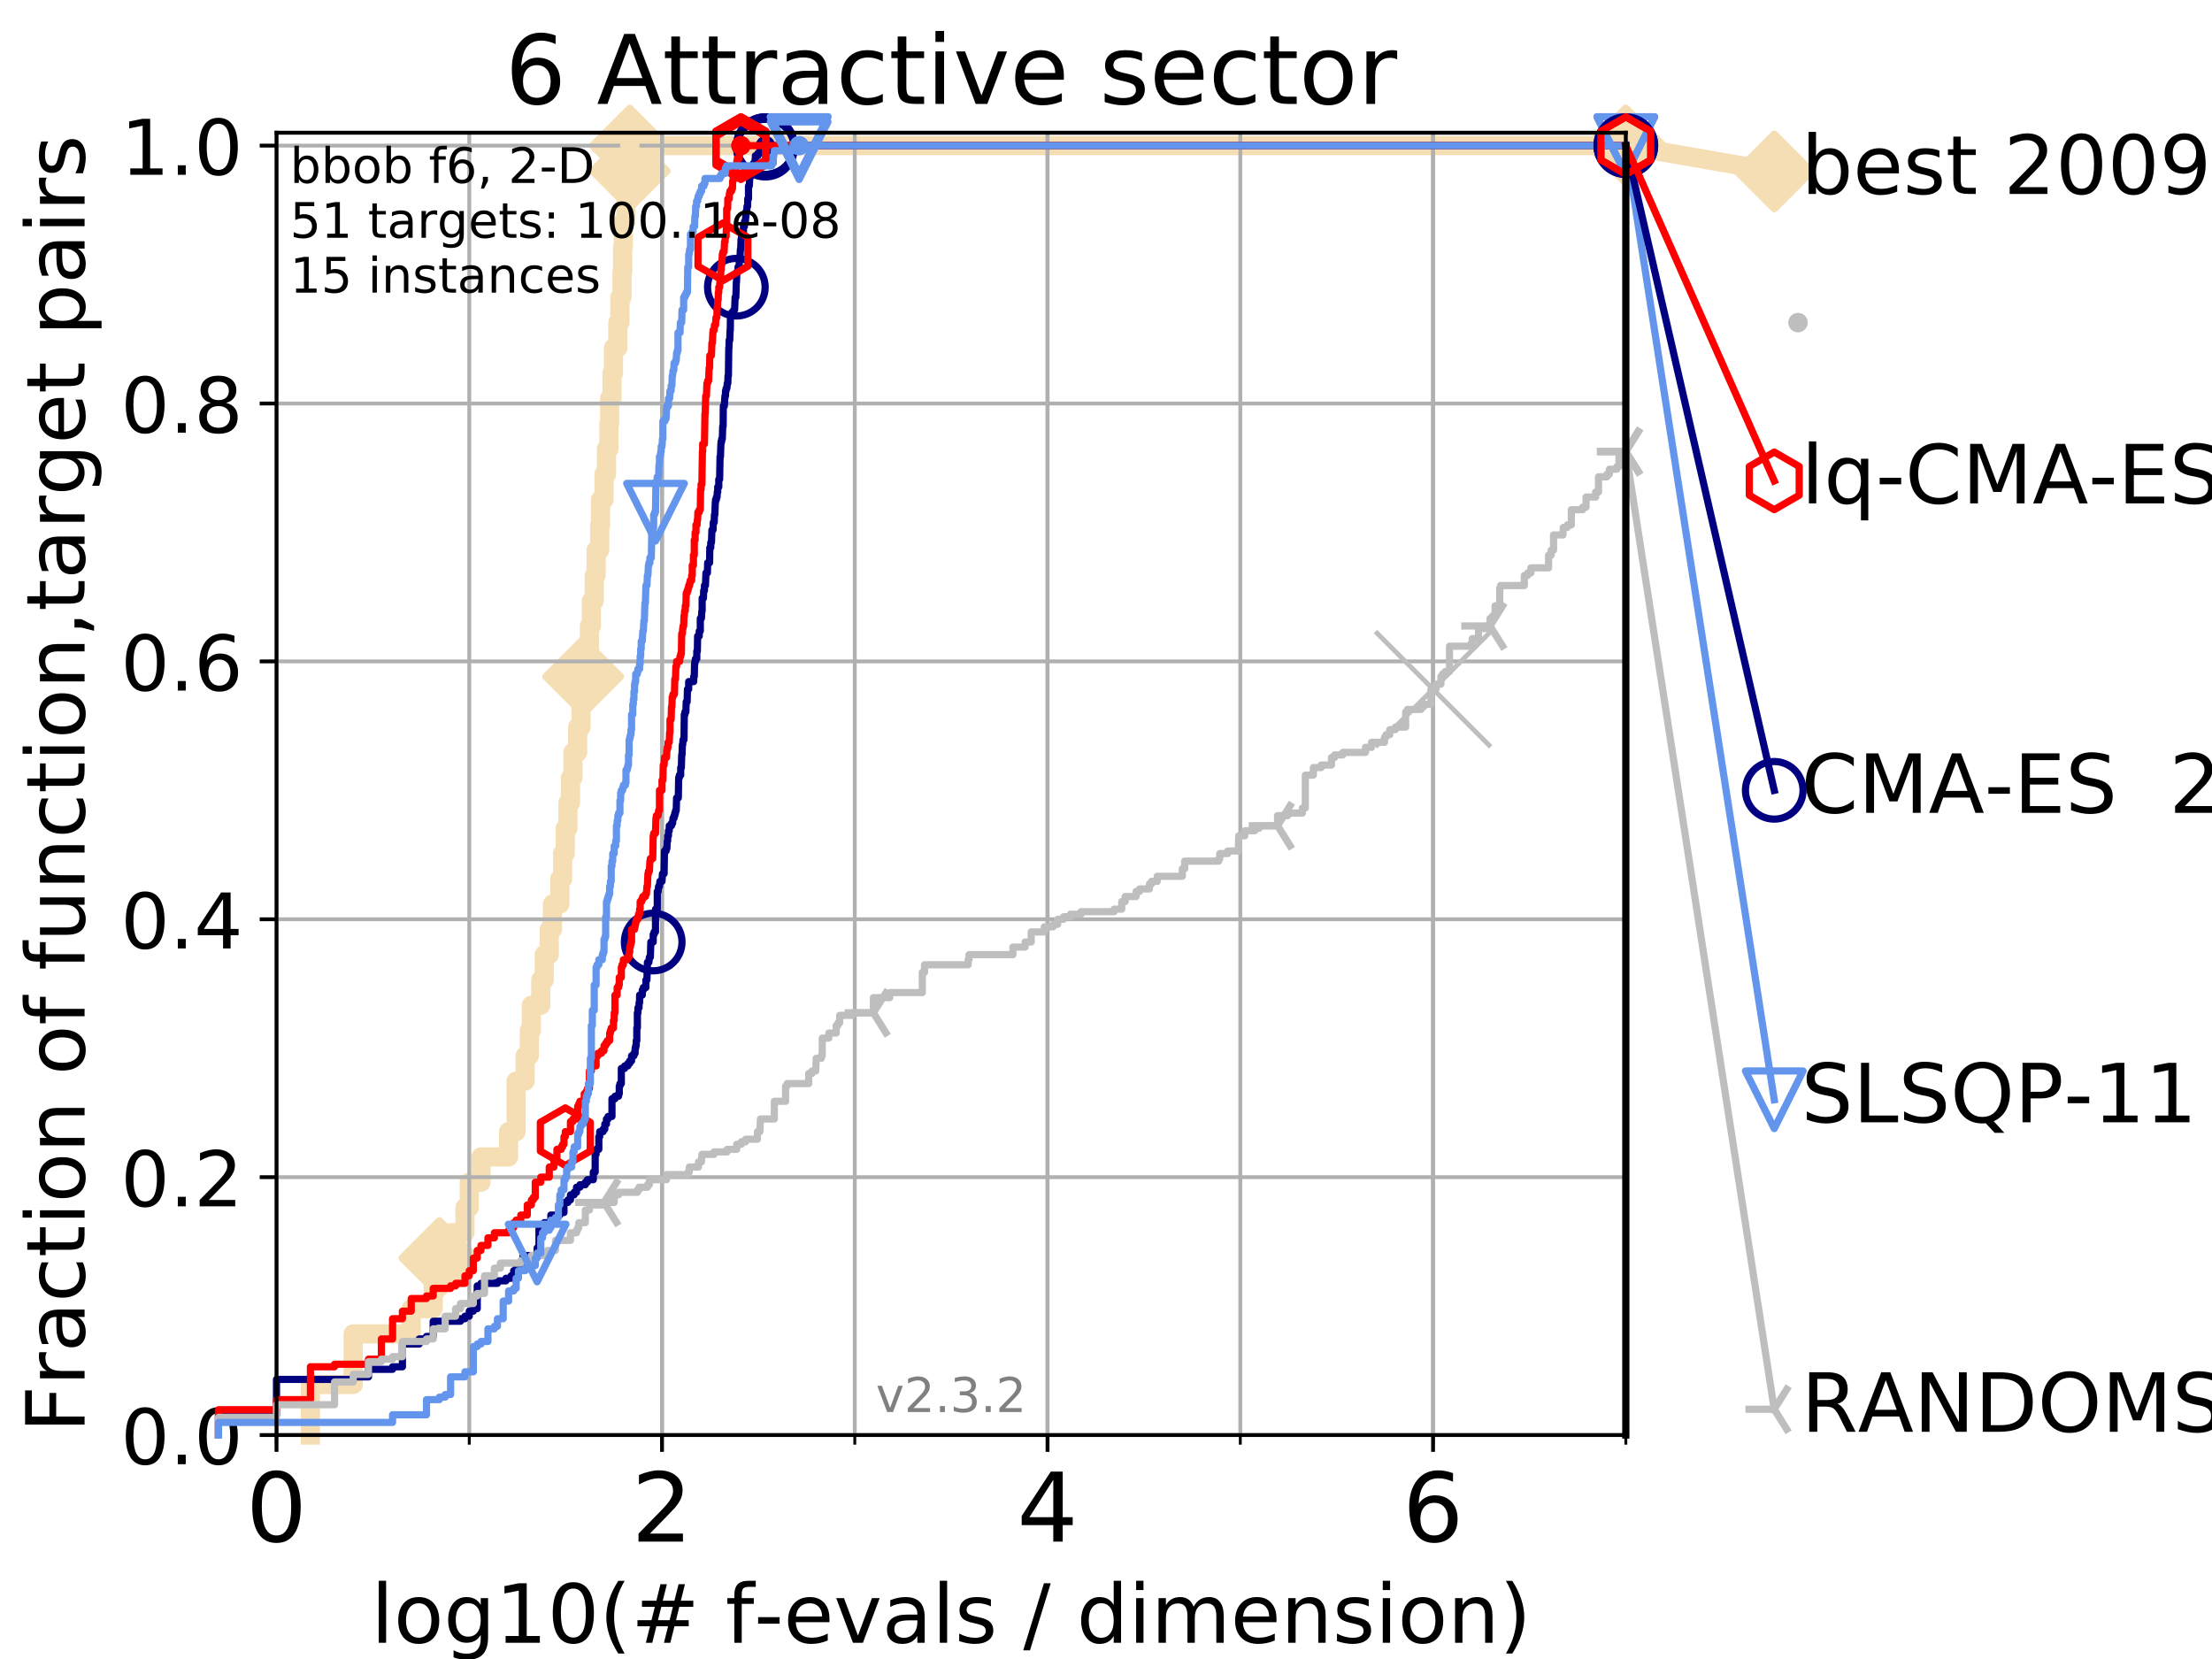 <?xml version="1.0" encoding="utf-8" standalone="no"?>
<!DOCTYPE svg PUBLIC "-//W3C//DTD SVG 1.1//EN"
  "http://www.w3.org/Graphics/SVG/1.1/DTD/svg11.dtd">
<!-- Created with matplotlib (https://matplotlib.org/) -->
<svg height="345.6pt" version="1.1" viewBox="0 0 460.8 345.6" width="460.8pt" xmlns="http://www.w3.org/2000/svg" xmlns:xlink="http://www.w3.org/1999/xlink">
 <defs>
  <style type="text/css">
*{stroke-linecap:butt;stroke-linejoin:round;}
  </style>
 </defs>
 <g id="figure_1">
  <g id="patch_1">
   <path d="M 0 345.6 
L 460.8 345.6 
L 460.8 0 
L 0 0 
z
" style="fill:#ffffff;"/>
  </g>
  <g id="axes_1">
   <g id="patch_2">
    <path d="M 57.6 298.944 
L 338.688 298.944 
L 338.688 27.648 
L 57.6 27.648 
z
" style="fill:#ffffff;"/>
   </g>
   <g id="line2d_1">
    <path d="M 64.671 298.944 
L 64.671 288.41 
L 73.579 288.41 
L 73.579 277.877 
L 85.667 277.877 
L 85.667 272.61 
L 90.243 272.61 
L 90.243 267.343 
L 91.535 267.343 
L 91.535 262.076 
L 93.864 262.076 
L 93.864 256.809 
L 96.861 256.809 
L 96.861 251.542 
L 97.755 251.542 
L 97.755 246.275 
L 100.193 246.275 
L 100.193 241.009 
L 105.952 241.009 
L 105.952 235.742 
L 107.515 235.742 
L 107.515 225.208 
L 109.402 225.208 
L 109.402 219.941 
L 110.274 219.941 
L 110.274 214.674 
L 110.694 214.674 
L 110.694 209.407 
L 112.656 209.407 
L 112.656 204.141 
L 113.383 204.141 
L 113.383 198.874 
L 114.419 198.874 
L 114.419 193.607 
L 115.077 193.607 
L 115.077 188.34 
L 116.621 188.34 
L 116.621 183.073 
L 117.203 183.073 
L 117.203 177.806 
L 117.765 177.806 
L 117.765 172.539 
L 118.31 172.539 
L 118.31 167.272 
L 118.839 167.272 
L 118.839 162.006 
L 119.352 162.006 
L 119.352 156.739 
L 120.335 156.739 
L 120.335 151.472 
L 121.037 151.472 
L 121.037 146.205 
L 121.49 146.205 
L 121.49 140.938 
L 121.931 140.938 
L 121.931 135.671 
L 122.782 135.671 
L 122.782 130.404 
L 123.193 130.404 
L 123.193 125.138 
L 123.791 125.138 
L 123.791 119.871 
L 124.178 119.871 
L 124.178 114.604 
L 124.928 114.604 
L 124.928 109.337 
L 125.111 109.337 
L 125.111 104.07 
L 125.823 104.07 
L 125.823 98.803 
L 126.338 98.803 
L 126.338 93.536 
L 126.839 93.536 
L 126.839 88.27 
L 127.003 88.27 
L 127.003 83.003 
L 127.485 83.003 
L 127.485 77.736 
L 127.799 77.736 
L 127.799 72.469 
L 128.709 72.469 
L 128.709 67.202 
L 129.147 67.202 
L 129.147 61.935 
L 129.574 61.935 
L 129.574 56.668 
L 129.714 56.668 
L 129.714 51.402 
L 129.853 51.402 
L 129.853 46.135 
L 130.398 46.135 
L 130.398 40.868 
L 130.796 40.868 
L 130.796 35.601 
L 131.185 35.601 
L 131.185 30.334 
L 338.688 30.334 
" style="fill:none;stroke:#f5deb3;stroke-linecap:square;stroke-width:4;"/>
   </g>
   <g id="line2d_2">
    <defs>
     <path d="M -0 7.778 
L 7.778 0 
L 0 -7.778 
L -7.778 -0 
z
" id="mc8a1f9eaf3" style="stroke:#f5deb3;stroke-linejoin:miter;stroke-width:1.5;"/>
    </defs>
    <g>
     <use style="fill:#f5deb3;stroke:#f5deb3;stroke-linejoin:miter;stroke-width:1.5;" x="91.535" xlink:href="#mc8a1f9eaf3" y="262.076"/>
     <use style="fill:#f5deb3;stroke:#f5deb3;stroke-linejoin:miter;stroke-width:1.5;" x="121.49" xlink:href="#mc8a1f9eaf3" y="140.938"/>
     <use style="fill:#f5deb3;stroke:#f5deb3;stroke-linejoin:miter;stroke-width:1.5;" x="131.185" xlink:href="#mc8a1f9eaf3" y="35.601"/>
     <use style="fill:#f5deb3;stroke:#f5deb3;stroke-linejoin:miter;stroke-width:1.5;" x="131.185" xlink:href="#mc8a1f9eaf3" y="30.334"/>
     <use style="fill:#f5deb3;stroke:#f5deb3;stroke-linejoin:miter;stroke-width:1.5;" x="338.688" xlink:href="#mc8a1f9eaf3" y="30.334"/>
    </g>
   </g>
   <g id="line2d_3">
    <path style="fill:none;stroke:#f5deb3;stroke-linecap:square;stroke-width:4;"/>
    <g/>
   </g>
   <g id="line2d_4">
    <path d="M 338.688 30.334 
L 369.608 35.706 
" style="fill:none;stroke:#f5deb3;stroke-linecap:square;stroke-width:4;"/>
    <g>
     <use style="fill:#f5deb3;stroke:#f5deb3;stroke-linejoin:miter;stroke-width:1.5;" x="338.688" xlink:href="#mc8a1f9eaf3" y="30.334"/>
     <use style="fill:#f5deb3;stroke:#f5deb3;stroke-linejoin:miter;stroke-width:1.5;" x="369.608" xlink:href="#mc8a1f9eaf3" y="35.706"/>
    </g>
   </g>
   <g id="matplotlib.axis_1">
    <g id="xtick_1">
     <g id="line2d_5">
      <path clip-path="url(#p546eabfa18)" d="M 57.6 298.944 
L 57.6 27.648 
" style="fill:none;stroke:#b0b0b0;stroke-linecap:square;stroke-width:0.8;"/>
     </g>
     <g id="line2d_6">
      <defs>
       <path d="M 0 0 
L 0 3.5 
" id="m7edf0b071b" style="stroke:#000000;stroke-width:0.8;"/>
      </defs>
      <g>
       <use style="stroke:#000000;stroke-width:0.8;" x="57.6" xlink:href="#m7edf0b071b" y="298.944"/>
      </g>
     </g>
     <g id="text_1">
      <!-- 0 -->
      <defs>
       <path d="M 31.781 66.406 
Q 24.172 66.406 20.328 58.906 
Q 16.5 51.422 16.5 36.375 
Q 16.5 21.391 20.328 13.891 
Q 24.172 6.391 31.781 6.391 
Q 39.453 6.391 43.281 13.891 
Q 47.125 21.391 47.125 36.375 
Q 47.125 51.422 43.281 58.906 
Q 39.453 66.406 31.781 66.406 
z
M 31.781 74.219 
Q 44.047 74.219 50.516 64.516 
Q 56.984 54.828 56.984 36.375 
Q 56.984 17.969 50.516 8.266 
Q 44.047 -1.422 31.781 -1.422 
Q 19.531 -1.422 13.062 8.266 
Q 6.594 17.969 6.594 36.375 
Q 6.594 54.828 13.062 64.516 
Q 19.531 74.219 31.781 74.219 
z
" id="DejaVuSans-48"/>
      </defs>
      <g transform="translate(51.237 321.141)scale(0.2 -0.2)">
       <use xlink:href="#DejaVuSans-48"/>
      </g>
     </g>
    </g>
    <g id="xtick_2">
     <g id="line2d_7">
      <path clip-path="url(#p546eabfa18)" d="M 137.911 298.944 
L 137.911 27.648 
" style="fill:none;stroke:#b0b0b0;stroke-linecap:square;stroke-width:0.8;"/>
     </g>
     <g id="line2d_8">
      <g>
       <use style="stroke:#000000;stroke-width:0.8;" x="137.911" xlink:href="#m7edf0b071b" y="298.944"/>
      </g>
     </g>
     <g id="text_2">
      <!-- 2 -->
      <defs>
       <path d="M 19.188 8.297 
L 53.609 8.297 
L 53.609 0 
L 7.328 0 
L 7.328 8.297 
Q 12.938 14.109 22.625 23.891 
Q 32.328 33.688 34.812 36.531 
Q 39.547 41.844 41.422 45.531 
Q 43.312 49.219 43.312 52.781 
Q 43.312 58.594 39.234 62.25 
Q 35.156 65.922 28.609 65.922 
Q 23.969 65.922 18.812 64.312 
Q 13.672 62.703 7.812 59.422 
L 7.812 69.391 
Q 13.766 71.781 18.938 73 
Q 24.125 74.219 28.422 74.219 
Q 39.75 74.219 46.484 68.547 
Q 53.219 62.891 53.219 53.422 
Q 53.219 48.922 51.531 44.891 
Q 49.859 40.875 45.406 35.406 
Q 44.188 33.984 37.641 27.219 
Q 31.109 20.453 19.188 8.297 
z
" id="DejaVuSans-50"/>
      </defs>
      <g transform="translate(131.548 321.141)scale(0.2 -0.2)">
       <use xlink:href="#DejaVuSans-50"/>
      </g>
     </g>
    </g>
    <g id="xtick_3">
     <g id="line2d_9">
      <path clip-path="url(#p546eabfa18)" d="M 218.222 298.944 
L 218.222 27.648 
" style="fill:none;stroke:#b0b0b0;stroke-linecap:square;stroke-width:0.8;"/>
     </g>
     <g id="line2d_10">
      <g>
       <use style="stroke:#000000;stroke-width:0.8;" x="218.222" xlink:href="#m7edf0b071b" y="298.944"/>
      </g>
     </g>
     <g id="text_3">
      <!-- 4 -->
      <defs>
       <path d="M 37.797 64.312 
L 12.891 25.391 
L 37.797 25.391 
z
M 35.203 72.906 
L 47.609 72.906 
L 47.609 25.391 
L 58.016 25.391 
L 58.016 17.188 
L 47.609 17.188 
L 47.609 0 
L 37.797 0 
L 37.797 17.188 
L 4.891 17.188 
L 4.891 26.703 
z
" id="DejaVuSans-52"/>
      </defs>
      <g transform="translate(211.859 321.141)scale(0.2 -0.2)">
       <use xlink:href="#DejaVuSans-52"/>
      </g>
     </g>
    </g>
    <g id="xtick_4">
     <g id="line2d_11">
      <path clip-path="url(#p546eabfa18)" d="M 298.533 298.944 
L 298.533 27.648 
" style="fill:none;stroke:#b0b0b0;stroke-linecap:square;stroke-width:0.8;"/>
     </g>
     <g id="line2d_12">
      <g>
       <use style="stroke:#000000;stroke-width:0.8;" x="298.533" xlink:href="#m7edf0b071b" y="298.944"/>
      </g>
     </g>
     <g id="text_4">
      <!-- 6 -->
      <defs>
       <path d="M 33.016 40.375 
Q 26.375 40.375 22.484 35.828 
Q 18.609 31.297 18.609 23.391 
Q 18.609 15.531 22.484 10.953 
Q 26.375 6.391 33.016 6.391 
Q 39.656 6.391 43.531 10.953 
Q 47.406 15.531 47.406 23.391 
Q 47.406 31.297 43.531 35.828 
Q 39.656 40.375 33.016 40.375 
z
M 52.594 71.297 
L 52.594 62.312 
Q 48.875 64.062 45.094 64.984 
Q 41.312 65.922 37.594 65.922 
Q 27.828 65.922 22.672 59.328 
Q 17.531 52.734 16.797 39.406 
Q 19.672 43.656 24.016 45.922 
Q 28.375 48.188 33.594 48.188 
Q 44.578 48.188 50.953 41.516 
Q 57.328 34.859 57.328 23.391 
Q 57.328 12.156 50.688 5.359 
Q 44.047 -1.422 33.016 -1.422 
Q 20.359 -1.422 13.672 8.266 
Q 6.984 17.969 6.984 36.375 
Q 6.984 53.656 15.188 63.938 
Q 23.391 74.219 37.203 74.219 
Q 40.922 74.219 44.703 73.484 
Q 48.484 72.75 52.594 71.297 
z
" id="DejaVuSans-54"/>
      </defs>
      <g transform="translate(292.17 321.141)scale(0.2 -0.2)">
       <use xlink:href="#DejaVuSans-54"/>
      </g>
     </g>
    </g>
    <g id="xtick_5">
     <g id="line2d_13">
      <path clip-path="url(#p546eabfa18)" d="M 57.6 298.944 
L 57.6 27.648 
" style="fill:none;stroke:#b0b0b0;stroke-linecap:square;stroke-width:0.8;"/>
     </g>
     <g id="line2d_14">
      <defs>
       <path d="M 0 0 
L 0 2 
" id="me9f4b0c66f" style="stroke:#000000;stroke-width:0.6;"/>
      </defs>
      <g>
       <use style="stroke:#000000;stroke-width:0.6;" x="57.6" xlink:href="#me9f4b0c66f" y="298.944"/>
      </g>
     </g>
    </g>
    <g id="xtick_6">
     <g id="line2d_15">
      <path clip-path="url(#p546eabfa18)" d="M 97.755 298.944 
L 97.755 27.648 
" style="fill:none;stroke:#b0b0b0;stroke-linecap:square;stroke-width:0.8;"/>
     </g>
     <g id="line2d_16">
      <g>
       <use style="stroke:#000000;stroke-width:0.6;" x="97.755" xlink:href="#me9f4b0c66f" y="298.944"/>
      </g>
     </g>
    </g>
    <g id="xtick_7">
     <g id="line2d_17">
      <path clip-path="url(#p546eabfa18)" d="M 137.911 298.944 
L 137.911 27.648 
" style="fill:none;stroke:#b0b0b0;stroke-linecap:square;stroke-width:0.8;"/>
     </g>
     <g id="line2d_18">
      <g>
       <use style="stroke:#000000;stroke-width:0.6;" x="137.911" xlink:href="#me9f4b0c66f" y="298.944"/>
      </g>
     </g>
    </g>
    <g id="xtick_8">
     <g id="line2d_19">
      <path clip-path="url(#p546eabfa18)" d="M 178.066 298.944 
L 178.066 27.648 
" style="fill:none;stroke:#b0b0b0;stroke-linecap:square;stroke-width:0.8;"/>
     </g>
     <g id="line2d_20">
      <g>
       <use style="stroke:#000000;stroke-width:0.6;" x="178.066" xlink:href="#me9f4b0c66f" y="298.944"/>
      </g>
     </g>
    </g>
    <g id="xtick_9">
     <g id="line2d_21">
      <path clip-path="url(#p546eabfa18)" d="M 218.222 298.944 
L 218.222 27.648 
" style="fill:none;stroke:#b0b0b0;stroke-linecap:square;stroke-width:0.8;"/>
     </g>
     <g id="line2d_22">
      <g>
       <use style="stroke:#000000;stroke-width:0.6;" x="218.222" xlink:href="#me9f4b0c66f" y="298.944"/>
      </g>
     </g>
    </g>
    <g id="xtick_10">
     <g id="line2d_23">
      <path clip-path="url(#p546eabfa18)" d="M 258.377 298.944 
L 258.377 27.648 
" style="fill:none;stroke:#b0b0b0;stroke-linecap:square;stroke-width:0.8;"/>
     </g>
     <g id="line2d_24">
      <g>
       <use style="stroke:#000000;stroke-width:0.6;" x="258.377" xlink:href="#me9f4b0c66f" y="298.944"/>
      </g>
     </g>
    </g>
    <g id="xtick_11">
     <g id="line2d_25">
      <path clip-path="url(#p546eabfa18)" d="M 298.533 298.944 
L 298.533 27.648 
" style="fill:none;stroke:#b0b0b0;stroke-linecap:square;stroke-width:0.8;"/>
     </g>
     <g id="line2d_26">
      <g>
       <use style="stroke:#000000;stroke-width:0.6;" x="298.533" xlink:href="#me9f4b0c66f" y="298.944"/>
      </g>
     </g>
    </g>
    <g id="xtick_12">
     <g id="line2d_27">
      <path clip-path="url(#p546eabfa18)" d="M 338.688 298.944 
L 338.688 27.648 
" style="fill:none;stroke:#b0b0b0;stroke-linecap:square;stroke-width:0.8;"/>
     </g>
     <g id="line2d_28">
      <g>
       <use style="stroke:#000000;stroke-width:0.6;" x="338.688" xlink:href="#me9f4b0c66f" y="298.944"/>
      </g>
     </g>
    </g>
    <g id="text_5">
     <!-- log10(# f-evals / dimension) -->
     <defs>
      <path d="M 9.422 75.984 
L 18.406 75.984 
L 18.406 0 
L 9.422 0 
z
" id="DejaVuSans-108"/>
      <path d="M 30.609 48.391 
Q 23.391 48.391 19.188 42.75 
Q 14.984 37.109 14.984 27.297 
Q 14.984 17.484 19.156 11.844 
Q 23.344 6.203 30.609 6.203 
Q 37.797 6.203 41.984 11.859 
Q 46.188 17.531 46.188 27.297 
Q 46.188 37.016 41.984 42.703 
Q 37.797 48.391 30.609 48.391 
z
M 30.609 56 
Q 42.328 56 49.016 48.375 
Q 55.719 40.766 55.719 27.297 
Q 55.719 13.875 49.016 6.219 
Q 42.328 -1.422 30.609 -1.422 
Q 18.844 -1.422 12.172 6.219 
Q 5.516 13.875 5.516 27.297 
Q 5.516 40.766 12.172 48.375 
Q 18.844 56 30.609 56 
z
" id="DejaVuSans-111"/>
      <path d="M 45.406 27.984 
Q 45.406 37.75 41.375 43.109 
Q 37.359 48.484 30.078 48.484 
Q 22.859 48.484 18.828 43.109 
Q 14.797 37.75 14.797 27.984 
Q 14.797 18.266 18.828 12.891 
Q 22.859 7.516 30.078 7.516 
Q 37.359 7.516 41.375 12.891 
Q 45.406 18.266 45.406 27.984 
z
M 54.391 6.781 
Q 54.391 -7.172 48.188 -13.984 
Q 42 -20.797 29.203 -20.797 
Q 24.469 -20.797 20.266 -20.094 
Q 16.062 -19.391 12.109 -17.922 
L 12.109 -9.188 
Q 16.062 -11.328 19.922 -12.344 
Q 23.781 -13.375 27.781 -13.375 
Q 36.625 -13.375 41.016 -8.766 
Q 45.406 -4.156 45.406 5.172 
L 45.406 9.625 
Q 42.625 4.781 38.281 2.391 
Q 33.938 0 27.875 0 
Q 17.828 0 11.672 7.656 
Q 5.516 15.328 5.516 27.984 
Q 5.516 40.672 11.672 48.328 
Q 17.828 56 27.875 56 
Q 33.938 56 38.281 53.609 
Q 42.625 51.219 45.406 46.391 
L 45.406 54.688 
L 54.391 54.688 
z
" id="DejaVuSans-103"/>
      <path d="M 12.406 8.297 
L 28.516 8.297 
L 28.516 63.922 
L 10.984 60.406 
L 10.984 69.391 
L 28.422 72.906 
L 38.281 72.906 
L 38.281 8.297 
L 54.391 8.297 
L 54.391 0 
L 12.406 0 
z
" id="DejaVuSans-49"/>
      <path d="M 31 75.875 
Q 24.469 64.656 21.281 53.656 
Q 18.109 42.672 18.109 31.391 
Q 18.109 20.125 21.312 9.062 
Q 24.516 -2 31 -13.188 
L 23.188 -13.188 
Q 15.875 -1.703 12.234 9.375 
Q 8.594 20.453 8.594 31.391 
Q 8.594 42.281 12.203 53.312 
Q 15.828 64.359 23.188 75.875 
z
" id="DejaVuSans-40"/>
      <path d="M 51.125 44 
L 36.922 44 
L 32.812 27.688 
L 47.125 27.688 
z
M 43.797 71.781 
L 38.719 51.516 
L 52.984 51.516 
L 58.109 71.781 
L 65.922 71.781 
L 60.891 51.516 
L 76.125 51.516 
L 76.125 44 
L 58.984 44 
L 54.984 27.688 
L 70.516 27.688 
L 70.516 20.219 
L 53.078 20.219 
L 48 0 
L 40.188 0 
L 45.219 20.219 
L 30.906 20.219 
L 25.875 0 
L 18.016 0 
L 23.094 20.219 
L 7.719 20.219 
L 7.719 27.688 
L 24.906 27.688 
L 29 44 
L 13.281 44 
L 13.281 51.516 
L 30.906 51.516 
L 35.891 71.781 
z
" id="DejaVuSans-35"/>
      <path id="DejaVuSans-32"/>
      <path d="M 37.109 75.984 
L 37.109 68.5 
L 28.516 68.5 
Q 23.688 68.5 21.797 66.547 
Q 19.922 64.594 19.922 59.516 
L 19.922 54.688 
L 34.719 54.688 
L 34.719 47.703 
L 19.922 47.703 
L 19.922 0 
L 10.891 0 
L 10.891 47.703 
L 2.297 47.703 
L 2.297 54.688 
L 10.891 54.688 
L 10.891 58.5 
Q 10.891 67.625 15.141 71.797 
Q 19.391 75.984 28.609 75.984 
z
" id="DejaVuSans-102"/>
      <path d="M 4.891 31.391 
L 31.203 31.391 
L 31.203 23.391 
L 4.891 23.391 
z
" id="DejaVuSans-45"/>
      <path d="M 56.203 29.594 
L 56.203 25.203 
L 14.891 25.203 
Q 15.484 15.922 20.484 11.062 
Q 25.484 6.203 34.422 6.203 
Q 39.594 6.203 44.453 7.469 
Q 49.312 8.734 54.109 11.281 
L 54.109 2.781 
Q 49.266 0.734 44.188 -0.344 
Q 39.109 -1.422 33.891 -1.422 
Q 20.797 -1.422 13.156 6.188 
Q 5.516 13.812 5.516 26.812 
Q 5.516 40.234 12.766 48.109 
Q 20.016 56 32.328 56 
Q 43.359 56 49.781 48.891 
Q 56.203 41.797 56.203 29.594 
z
M 47.219 32.234 
Q 47.125 39.594 43.094 43.984 
Q 39.062 48.391 32.422 48.391 
Q 24.906 48.391 20.391 44.141 
Q 15.875 39.891 15.188 32.172 
z
" id="DejaVuSans-101"/>
      <path d="M 2.984 54.688 
L 12.5 54.688 
L 29.594 8.797 
L 46.688 54.688 
L 56.203 54.688 
L 35.688 0 
L 23.484 0 
z
" id="DejaVuSans-118"/>
      <path d="M 34.281 27.484 
Q 23.391 27.484 19.188 25 
Q 14.984 22.516 14.984 16.5 
Q 14.984 11.719 18.141 8.906 
Q 21.297 6.109 26.703 6.109 
Q 34.188 6.109 38.703 11.406 
Q 43.219 16.703 43.219 25.484 
L 43.219 27.484 
z
M 52.203 31.203 
L 52.203 0 
L 43.219 0 
L 43.219 8.297 
Q 40.141 3.328 35.547 0.953 
Q 30.953 -1.422 24.312 -1.422 
Q 15.922 -1.422 10.953 3.297 
Q 6 8.016 6 15.922 
Q 6 25.141 12.172 29.828 
Q 18.359 34.516 30.609 34.516 
L 43.219 34.516 
L 43.219 35.406 
Q 43.219 41.609 39.141 45 
Q 35.062 48.391 27.688 48.391 
Q 23 48.391 18.547 47.266 
Q 14.109 46.141 10.016 43.891 
L 10.016 52.203 
Q 14.938 54.109 19.578 55.047 
Q 24.219 56 28.609 56 
Q 40.484 56 46.344 49.844 
Q 52.203 43.703 52.203 31.203 
z
" id="DejaVuSans-97"/>
      <path d="M 44.281 53.078 
L 44.281 44.578 
Q 40.484 46.531 36.375 47.5 
Q 32.281 48.484 27.875 48.484 
Q 21.188 48.484 17.844 46.438 
Q 14.5 44.391 14.5 40.281 
Q 14.5 37.156 16.891 35.375 
Q 19.281 33.594 26.516 31.984 
L 29.594 31.297 
Q 39.156 29.25 43.188 25.516 
Q 47.219 21.781 47.219 15.094 
Q 47.219 7.469 41.188 3.016 
Q 35.156 -1.422 24.609 -1.422 
Q 20.219 -1.422 15.453 -0.562 
Q 10.688 0.297 5.422 2 
L 5.422 11.281 
Q 10.406 8.688 15.234 7.391 
Q 20.062 6.109 24.812 6.109 
Q 31.156 6.109 34.562 8.281 
Q 37.984 10.453 37.984 14.406 
Q 37.984 18.062 35.516 20.016 
Q 33.062 21.969 24.703 23.781 
L 21.578 24.516 
Q 13.234 26.266 9.516 29.906 
Q 5.812 33.547 5.812 39.891 
Q 5.812 47.609 11.281 51.797 
Q 16.75 56 26.812 56 
Q 31.781 56 36.172 55.266 
Q 40.578 54.547 44.281 53.078 
z
" id="DejaVuSans-115"/>
      <path d="M 25.391 72.906 
L 33.688 72.906 
L 8.297 -9.281 
L 0 -9.281 
z
" id="DejaVuSans-47"/>
      <path d="M 45.406 46.391 
L 45.406 75.984 
L 54.391 75.984 
L 54.391 0 
L 45.406 0 
L 45.406 8.203 
Q 42.578 3.328 38.25 0.953 
Q 33.938 -1.422 27.875 -1.422 
Q 17.969 -1.422 11.734 6.484 
Q 5.516 14.406 5.516 27.297 
Q 5.516 40.188 11.734 48.094 
Q 17.969 56 27.875 56 
Q 33.938 56 38.25 53.625 
Q 42.578 51.266 45.406 46.391 
z
M 14.797 27.297 
Q 14.797 17.391 18.875 11.75 
Q 22.953 6.109 30.078 6.109 
Q 37.203 6.109 41.297 11.75 
Q 45.406 17.391 45.406 27.297 
Q 45.406 37.203 41.297 42.844 
Q 37.203 48.484 30.078 48.484 
Q 22.953 48.484 18.875 42.844 
Q 14.797 37.203 14.797 27.297 
z
" id="DejaVuSans-100"/>
      <path d="M 9.422 54.688 
L 18.406 54.688 
L 18.406 0 
L 9.422 0 
z
M 9.422 75.984 
L 18.406 75.984 
L 18.406 64.594 
L 9.422 64.594 
z
" id="DejaVuSans-105"/>
      <path d="M 52 44.188 
Q 55.375 50.25 60.062 53.125 
Q 64.75 56 71.094 56 
Q 79.641 56 84.281 50.016 
Q 88.922 44.047 88.922 33.016 
L 88.922 0 
L 79.891 0 
L 79.891 32.719 
Q 79.891 40.578 77.094 44.375 
Q 74.312 48.188 68.609 48.188 
Q 61.625 48.188 57.562 43.547 
Q 53.516 38.922 53.516 30.906 
L 53.516 0 
L 44.484 0 
L 44.484 32.719 
Q 44.484 40.625 41.703 44.406 
Q 38.922 48.188 33.109 48.188 
Q 26.219 48.188 22.156 43.531 
Q 18.109 38.875 18.109 30.906 
L 18.109 0 
L 9.078 0 
L 9.078 54.688 
L 18.109 54.688 
L 18.109 46.188 
Q 21.188 51.219 25.484 53.609 
Q 29.781 56 35.688 56 
Q 41.656 56 45.828 52.969 
Q 50 49.953 52 44.188 
z
" id="DejaVuSans-109"/>
      <path d="M 54.891 33.016 
L 54.891 0 
L 45.906 0 
L 45.906 32.719 
Q 45.906 40.484 42.875 44.328 
Q 39.844 48.188 33.797 48.188 
Q 26.516 48.188 22.312 43.547 
Q 18.109 38.922 18.109 30.906 
L 18.109 0 
L 9.078 0 
L 9.078 54.688 
L 18.109 54.688 
L 18.109 46.188 
Q 21.344 51.125 25.703 53.562 
Q 30.078 56 35.797 56 
Q 45.219 56 50.047 50.172 
Q 54.891 44.344 54.891 33.016 
z
" id="DejaVuSans-110"/>
      <path d="M 8.016 75.875 
L 15.828 75.875 
Q 23.141 64.359 26.781 53.312 
Q 30.422 42.281 30.422 31.391 
Q 30.422 20.453 26.781 9.375 
Q 23.141 -1.703 15.828 -13.188 
L 8.016 -13.188 
Q 14.5 -2 17.703 9.062 
Q 20.906 20.125 20.906 31.391 
Q 20.906 42.672 17.703 53.656 
Q 14.5 64.656 8.016 75.875 
z
" id="DejaVuSans-41"/>
     </defs>
     <g transform="translate(77.303 342.218)scale(0.17 -0.17)">
      <use xlink:href="#DejaVuSans-108"/>
      <use x="27.783" xlink:href="#DejaVuSans-111"/>
      <use x="88.965" xlink:href="#DejaVuSans-103"/>
      <use x="152.441" xlink:href="#DejaVuSans-49"/>
      <use x="216.064" xlink:href="#DejaVuSans-48"/>
      <use x="279.688" xlink:href="#DejaVuSans-40"/>
      <use x="318.701" xlink:href="#DejaVuSans-35"/>
      <use x="402.49" xlink:href="#DejaVuSans-32"/>
      <use x="434.277" xlink:href="#DejaVuSans-102"/>
      <use x="469.404" xlink:href="#DejaVuSans-45"/>
      <use x="505.488" xlink:href="#DejaVuSans-101"/>
      <use x="567.012" xlink:href="#DejaVuSans-118"/>
      <use x="626.191" xlink:href="#DejaVuSans-97"/>
      <use x="687.471" xlink:href="#DejaVuSans-108"/>
      <use x="715.254" xlink:href="#DejaVuSans-115"/>
      <use x="767.354" xlink:href="#DejaVuSans-32"/>
      <use x="799.141" xlink:href="#DejaVuSans-47"/>
      <use x="832.832" xlink:href="#DejaVuSans-32"/>
      <use x="864.619" xlink:href="#DejaVuSans-100"/>
      <use x="928.096" xlink:href="#DejaVuSans-105"/>
      <use x="955.879" xlink:href="#DejaVuSans-109"/>
      <use x="1053.291" xlink:href="#DejaVuSans-101"/>
      <use x="1114.814" xlink:href="#DejaVuSans-110"/>
      <use x="1178.193" xlink:href="#DejaVuSans-115"/>
      <use x="1230.293" xlink:href="#DejaVuSans-105"/>
      <use x="1258.076" xlink:href="#DejaVuSans-111"/>
      <use x="1319.258" xlink:href="#DejaVuSans-110"/>
      <use x="1382.637" xlink:href="#DejaVuSans-41"/>
     </g>
    </g>
   </g>
   <g id="matplotlib.axis_2">
    <g id="ytick_1">
     <g id="line2d_29">
      <path clip-path="url(#p546eabfa18)" d="M 57.6 298.944 
L 338.688 298.944 
" style="fill:none;stroke:#b0b0b0;stroke-linecap:square;stroke-width:0.8;"/>
     </g>
     <g id="line2d_30">
      <defs>
       <path d="M 0 0 
L -3.5 0 
" id="mcfc6b2e669" style="stroke:#000000;stroke-width:0.8;"/>
      </defs>
      <g>
       <use style="stroke:#000000;stroke-width:0.8;" x="57.6" xlink:href="#mcfc6b2e669" y="298.944"/>
      </g>
     </g>
     <g id="text_6">
      <!-- 0.0 -->
      <defs>
       <path d="M 10.688 12.406 
L 21 12.406 
L 21 0 
L 10.688 0 
z
" id="DejaVuSans-46"/>
      </defs>
      <g transform="translate(25.155 305.023)scale(0.16 -0.16)">
       <use xlink:href="#DejaVuSans-48"/>
       <use x="63.623" xlink:href="#DejaVuSans-46"/>
       <use x="95.41" xlink:href="#DejaVuSans-48"/>
      </g>
     </g>
    </g>
    <g id="ytick_2">
     <g id="line2d_31">
      <path clip-path="url(#p546eabfa18)" d="M 57.6 245.222 
L 338.688 245.222 
" style="fill:none;stroke:#b0b0b0;stroke-linecap:square;stroke-width:0.8;"/>
     </g>
     <g id="line2d_32">
      <g>
       <use style="stroke:#000000;stroke-width:0.8;" x="57.6" xlink:href="#mcfc6b2e669" y="245.222"/>
      </g>
     </g>
     <g id="text_7">
      <!-- 0.2 -->
      <g transform="translate(25.155 251.301)scale(0.16 -0.16)">
       <use xlink:href="#DejaVuSans-48"/>
       <use x="63.623" xlink:href="#DejaVuSans-46"/>
       <use x="95.41" xlink:href="#DejaVuSans-50"/>
      </g>
     </g>
    </g>
    <g id="ytick_3">
     <g id="line2d_33">
      <path clip-path="url(#p546eabfa18)" d="M 57.6 191.5 
L 338.688 191.5 
" style="fill:none;stroke:#b0b0b0;stroke-linecap:square;stroke-width:0.8;"/>
     </g>
     <g id="line2d_34">
      <g>
       <use style="stroke:#000000;stroke-width:0.8;" x="57.6" xlink:href="#mcfc6b2e669" y="191.5"/>
      </g>
     </g>
     <g id="text_8">
      <!-- 0.4 -->
      <g transform="translate(25.155 197.579)scale(0.16 -0.16)">
       <use xlink:href="#DejaVuSans-48"/>
       <use x="63.623" xlink:href="#DejaVuSans-46"/>
       <use x="95.41" xlink:href="#DejaVuSans-52"/>
      </g>
     </g>
    </g>
    <g id="ytick_4">
     <g id="line2d_35">
      <path clip-path="url(#p546eabfa18)" d="M 57.6 137.778 
L 338.688 137.778 
" style="fill:none;stroke:#b0b0b0;stroke-linecap:square;stroke-width:0.8;"/>
     </g>
     <g id="line2d_36">
      <g>
       <use style="stroke:#000000;stroke-width:0.8;" x="57.6" xlink:href="#mcfc6b2e669" y="137.778"/>
      </g>
     </g>
     <g id="text_9">
      <!-- 0.6 -->
      <g transform="translate(25.155 143.857)scale(0.16 -0.16)">
       <use xlink:href="#DejaVuSans-48"/>
       <use x="63.623" xlink:href="#DejaVuSans-46"/>
       <use x="95.41" xlink:href="#DejaVuSans-54"/>
      </g>
     </g>
    </g>
    <g id="ytick_5">
     <g id="line2d_37">
      <path clip-path="url(#p546eabfa18)" d="M 57.6 84.056 
L 338.688 84.056 
" style="fill:none;stroke:#b0b0b0;stroke-linecap:square;stroke-width:0.8;"/>
     </g>
     <g id="line2d_38">
      <g>
       <use style="stroke:#000000;stroke-width:0.8;" x="57.6" xlink:href="#mcfc6b2e669" y="84.056"/>
      </g>
     </g>
     <g id="text_10">
      <!-- 0.8 -->
      <defs>
       <path d="M 31.781 34.625 
Q 24.75 34.625 20.719 30.859 
Q 16.703 27.094 16.703 20.516 
Q 16.703 13.922 20.719 10.156 
Q 24.75 6.391 31.781 6.391 
Q 38.812 6.391 42.859 10.172 
Q 46.922 13.969 46.922 20.516 
Q 46.922 27.094 42.891 30.859 
Q 38.875 34.625 31.781 34.625 
z
M 21.922 38.812 
Q 15.578 40.375 12.031 44.719 
Q 8.5 49.078 8.5 55.328 
Q 8.5 64.062 14.719 69.141 
Q 20.953 74.219 31.781 74.219 
Q 42.672 74.219 48.875 69.141 
Q 55.078 64.062 55.078 55.328 
Q 55.078 49.078 51.531 44.719 
Q 48 40.375 41.703 38.812 
Q 48.828 37.156 52.797 32.312 
Q 56.781 27.484 56.781 20.516 
Q 56.781 9.906 50.312 4.234 
Q 43.844 -1.422 31.781 -1.422 
Q 19.734 -1.422 13.25 4.234 
Q 6.781 9.906 6.781 20.516 
Q 6.781 27.484 10.781 32.312 
Q 14.797 37.156 21.922 38.812 
z
M 18.312 54.391 
Q 18.312 48.734 21.844 45.562 
Q 25.391 42.391 31.781 42.391 
Q 38.141 42.391 41.719 45.562 
Q 45.312 48.734 45.312 54.391 
Q 45.312 60.062 41.719 63.234 
Q 38.141 66.406 31.781 66.406 
Q 25.391 66.406 21.844 63.234 
Q 18.312 60.062 18.312 54.391 
z
" id="DejaVuSans-56"/>
      </defs>
      <g transform="translate(25.155 90.135)scale(0.16 -0.16)">
       <use xlink:href="#DejaVuSans-48"/>
       <use x="63.623" xlink:href="#DejaVuSans-46"/>
       <use x="95.41" xlink:href="#DejaVuSans-56"/>
      </g>
     </g>
    </g>
    <g id="ytick_6">
     <g id="line2d_39">
      <path clip-path="url(#p546eabfa18)" d="M 57.6 30.334 
L 338.688 30.334 
" style="fill:none;stroke:#b0b0b0;stroke-linecap:square;stroke-width:0.8;"/>
     </g>
     <g id="line2d_40">
      <g>
       <use style="stroke:#000000;stroke-width:0.8;" x="57.6" xlink:href="#mcfc6b2e669" y="30.334"/>
      </g>
     </g>
     <g id="text_11">
      <!-- 1.0 -->
      <g transform="translate(25.155 36.413)scale(0.16 -0.16)">
       <use xlink:href="#DejaVuSans-49"/>
       <use x="63.623" xlink:href="#DejaVuSans-46"/>
       <use x="95.41" xlink:href="#DejaVuSans-48"/>
      </g>
     </g>
    </g>
    <g id="text_12">
     <!-- Fraction of function,target pairs -->
     <defs>
      <path d="M 9.812 72.906 
L 51.703 72.906 
L 51.703 64.594 
L 19.672 64.594 
L 19.672 43.109 
L 48.578 43.109 
L 48.578 34.812 
L 19.672 34.812 
L 19.672 0 
L 9.812 0 
z
" id="DejaVuSans-70"/>
      <path d="M 41.109 46.297 
Q 39.594 47.172 37.812 47.578 
Q 36.031 48 33.891 48 
Q 26.266 48 22.188 43.047 
Q 18.109 38.094 18.109 28.812 
L 18.109 0 
L 9.078 0 
L 9.078 54.688 
L 18.109 54.688 
L 18.109 46.188 
Q 20.953 51.172 25.484 53.578 
Q 30.031 56 36.531 56 
Q 37.453 56 38.578 55.875 
Q 39.703 55.766 41.062 55.516 
z
" id="DejaVuSans-114"/>
      <path d="M 48.781 52.594 
L 48.781 44.188 
Q 44.969 46.297 41.141 47.344 
Q 37.312 48.391 33.406 48.391 
Q 24.656 48.391 19.812 42.844 
Q 14.984 37.312 14.984 27.297 
Q 14.984 17.281 19.812 11.734 
Q 24.656 6.203 33.406 6.203 
Q 37.312 6.203 41.141 7.25 
Q 44.969 8.297 48.781 10.406 
L 48.781 2.094 
Q 45.016 0.344 40.984 -0.531 
Q 36.969 -1.422 32.422 -1.422 
Q 20.062 -1.422 12.781 6.344 
Q 5.516 14.109 5.516 27.297 
Q 5.516 40.672 12.859 48.328 
Q 20.219 56 33.016 56 
Q 37.156 56 41.109 55.141 
Q 45.062 54.297 48.781 52.594 
z
" id="DejaVuSans-99"/>
      <path d="M 18.312 70.219 
L 18.312 54.688 
L 36.812 54.688 
L 36.812 47.703 
L 18.312 47.703 
L 18.312 18.016 
Q 18.312 11.328 20.141 9.422 
Q 21.969 7.516 27.594 7.516 
L 36.812 7.516 
L 36.812 0 
L 27.594 0 
Q 17.188 0 13.234 3.875 
Q 9.281 7.766 9.281 18.016 
L 9.281 47.703 
L 2.688 47.703 
L 2.688 54.688 
L 9.281 54.688 
L 9.281 70.219 
z
" id="DejaVuSans-116"/>
      <path d="M 8.5 21.578 
L 8.5 54.688 
L 17.484 54.688 
L 17.484 21.922 
Q 17.484 14.156 20.5 10.266 
Q 23.531 6.391 29.594 6.391 
Q 36.859 6.391 41.078 11.031 
Q 45.312 15.672 45.312 23.688 
L 45.312 54.688 
L 54.297 54.688 
L 54.297 0 
L 45.312 0 
L 45.312 8.406 
Q 42.047 3.422 37.719 1 
Q 33.406 -1.422 27.688 -1.422 
Q 18.266 -1.422 13.375 4.438 
Q 8.5 10.297 8.5 21.578 
z
M 31.109 56 
z
" id="DejaVuSans-117"/>
      <path d="M 11.719 12.406 
L 22.016 12.406 
L 22.016 4 
L 14.016 -11.625 
L 7.719 -11.625 
L 11.719 4 
z
" id="DejaVuSans-44"/>
      <path d="M 18.109 8.203 
L 18.109 -20.797 
L 9.078 -20.797 
L 9.078 54.688 
L 18.109 54.688 
L 18.109 46.391 
Q 20.953 51.266 25.266 53.625 
Q 29.594 56 35.594 56 
Q 45.562 56 51.781 48.094 
Q 58.016 40.188 58.016 27.297 
Q 58.016 14.406 51.781 6.484 
Q 45.562 -1.422 35.594 -1.422 
Q 29.594 -1.422 25.266 0.953 
Q 20.953 3.328 18.109 8.203 
z
M 48.688 27.297 
Q 48.688 37.203 44.609 42.844 
Q 40.531 48.484 33.406 48.484 
Q 26.266 48.484 22.188 42.844 
Q 18.109 37.203 18.109 27.297 
Q 18.109 17.391 22.188 11.75 
Q 26.266 6.109 33.406 6.109 
Q 40.531 6.109 44.609 11.75 
Q 48.688 17.391 48.688 27.297 
z
" id="DejaVuSans-112"/>
     </defs>
     <g transform="translate(17.62 298.435)rotate(-90)scale(0.17 -0.17)">
      <use xlink:href="#DejaVuSans-70"/>
      <use x="57.41" xlink:href="#DejaVuSans-114"/>
      <use x="98.523" xlink:href="#DejaVuSans-97"/>
      <use x="159.803" xlink:href="#DejaVuSans-99"/>
      <use x="214.783" xlink:href="#DejaVuSans-116"/>
      <use x="253.992" xlink:href="#DejaVuSans-105"/>
      <use x="281.775" xlink:href="#DejaVuSans-111"/>
      <use x="342.957" xlink:href="#DejaVuSans-110"/>
      <use x="406.336" xlink:href="#DejaVuSans-32"/>
      <use x="438.123" xlink:href="#DejaVuSans-111"/>
      <use x="499.305" xlink:href="#DejaVuSans-102"/>
      <use x="534.51" xlink:href="#DejaVuSans-32"/>
      <use x="566.297" xlink:href="#DejaVuSans-102"/>
      <use x="601.502" xlink:href="#DejaVuSans-117"/>
      <use x="664.881" xlink:href="#DejaVuSans-110"/>
      <use x="728.26" xlink:href="#DejaVuSans-99"/>
      <use x="783.24" xlink:href="#DejaVuSans-116"/>
      <use x="822.449" xlink:href="#DejaVuSans-105"/>
      <use x="850.232" xlink:href="#DejaVuSans-111"/>
      <use x="911.414" xlink:href="#DejaVuSans-110"/>
      <use x="974.793" xlink:href="#DejaVuSans-44"/>
      <use x="1006.58" xlink:href="#DejaVuSans-116"/>
      <use x="1045.789" xlink:href="#DejaVuSans-97"/>
      <use x="1107.068" xlink:href="#DejaVuSans-114"/>
      <use x="1148.166" xlink:href="#DejaVuSans-103"/>
      <use x="1211.643" xlink:href="#DejaVuSans-101"/>
      <use x="1273.166" xlink:href="#DejaVuSans-116"/>
      <use x="1312.375" xlink:href="#DejaVuSans-32"/>
      <use x="1344.162" xlink:href="#DejaVuSans-112"/>
      <use x="1407.639" xlink:href="#DejaVuSans-97"/>
      <use x="1468.918" xlink:href="#DejaVuSans-105"/>
      <use x="1496.701" xlink:href="#DejaVuSans-114"/>
      <use x="1537.814" xlink:href="#DejaVuSans-115"/>
     </g>
    </g>
   </g>
   <g id="line2d_41">
    <defs>
     <path d="M 0 1.5 
C 0.398 1.5 0.779 1.342 1.061 1.061 
C 1.342 0.779 1.5 0.398 1.5 0 
C 1.5 -0.398 1.342 -0.779 1.061 -1.061 
C 0.779 -1.342 0.398 -1.5 0 -1.5 
C -0.398 -1.5 -0.779 -1.342 -1.061 -1.061 
C -1.342 -0.779 -1.5 -0.398 -1.5 0 
C -1.5 0.398 -1.342 0.779 -1.061 1.061 
C -0.779 1.342 -0.398 1.5 0 1.5 
z
" id="m4a5563b444" style="stroke:#f5deb3;"/>
    </defs>
    <g>
     <use style="fill:#f5deb3;stroke:#f5deb3;" x="131.185" xlink:href="#m4a5563b444" y="30.334"/>
     <use style="fill:#f5deb3;stroke:#f5deb3;" x="131.185" xlink:href="#m4a5563b444" y="30.334"/>
    </g>
   </g>
   <g id="line2d_42">
    <defs>
     <path d="M 0 1.5 
C 0.398 1.5 0.779 1.342 1.061 1.061 
C 1.342 0.779 1.5 0.398 1.5 0 
C 1.5 -0.398 1.342 -0.779 1.061 -1.061 
C 0.779 -1.342 0.398 -1.5 0 -1.5 
C -0.398 -1.5 -0.779 -1.342 -1.061 -1.061 
C -1.342 -0.779 -1.5 -0.398 -1.5 0 
C -1.5 0.398 -1.342 0.779 -1.061 1.061 
C -0.779 1.342 -0.398 1.5 0 1.5 
z
" id="me8e507ff31" style="stroke:#000080;"/>
    </defs>
    <g>
     <use style="fill:#000080;stroke:#000080;" x="159.457" xlink:href="#me8e507ff31" y="30.334"/>
     <use style="fill:#000080;stroke:#000080;" x="159.457" xlink:href="#me8e507ff31" y="30.334"/>
    </g>
   </g>
   <g id="line2d_43">
    <path d="M 45.512 298.944 
L 45.512 294.731 
L 57.6 294.731 
L 57.6 287.357 
L 73.579 287.357 
L 73.579 286.83 
L 76.759 286.83 
L 76.759 285.25 
L 81.776 285.25 
L 81.776 284.723 
L 83.83 284.723 
L 83.83 279.983 
L 87.33 279.983 
L 87.33 278.93 
L 88.847 278.93 
L 88.847 278.403 
L 90.243 278.403 
L 90.243 275.243 
L 95.918 275.243 
L 95.918 274.716 
L 96.861 274.716 
L 96.861 274.19 
L 97.755 274.19 
L 97.755 273.136 
L 98.606 273.136 
L 98.606 272.61 
L 99.418 272.61 
L 99.418 267.87 
L 100.193 267.87 
L 100.193 267.343 
L 103.623 267.343 
L 103.623 266.816 
L 105.398 266.816 
L 105.398 266.289 
L 106.489 266.289 
L 106.489 265.763 
L 107.009 265.763 
L 107.009 264.709 
L 107.515 264.709 
L 107.515 264.183 
L 108.949 264.183 
L 108.949 261.549 
L 111.897 261.549 
L 111.897 259.969 
L 112.281 259.969 
L 112.281 255.229 
L 113.383 255.229 
L 113.383 254.702 
L 114.751 254.702 
L 114.751 253.122 
L 116.621 253.122 
L 116.621 252.596 
L 117.486 252.596 
L 117.486 250.489 
L 118.31 250.489 
L 118.31 249.962 
L 118.839 249.962 
L 118.839 248.909 
L 119.603 248.909 
L 119.603 248.382 
L 120.094 248.382 
L 120.094 247.329 
L 120.806 247.329 
L 120.806 246.802 
L 121.931 246.802 
L 121.931 246.275 
L 122.362 246.275 
L 122.362 245.749 
L 123.594 245.749 
L 123.594 244.169 
L 123.985 244.169 
L 123.985 240.482 
L 124.178 240.482 
L 124.178 239.428 
L 124.744 239.428 
L 124.744 236.795 
L 124.928 236.795 
L 124.928 235.742 
L 125.648 235.742 
L 125.648 235.215 
L 125.996 235.215 
L 125.996 234.162 
L 126.338 234.162 
L 126.338 233.108 
L 126.674 233.108 
L 126.674 232.582 
L 127.485 232.582 
L 127.485 228.895 
L 128.108 228.895 
L 128.108 228.368 
L 128.856 228.368 
L 128.856 227.841 
L 129.002 227.841 
L 129.002 226.261 
L 129.147 226.261 
L 129.147 225.735 
L 129.433 225.735 
L 129.433 222.575 
L 130.128 222.575 
L 130.128 222.048 
L 130.796 222.048 
L 130.796 221.521 
L 131.185 221.521 
L 131.185 220.994 
L 131.566 220.994 
L 131.566 219.941 
L 132.06 219.941 
L 132.06 219.414 
L 132.303 219.414 
L 132.303 218.361 
L 132.423 218.361 
L 132.423 217.834 
L 132.542 217.834 
L 132.542 216.781 
L 132.66 216.781 
L 132.66 214.148 
L 132.777 214.148 
L 132.777 210.987 
L 132.894 210.987 
L 132.894 209.934 
L 133.125 209.934 
L 133.125 208.881 
L 133.239 208.881 
L 133.239 207.301 
L 133.8 207.301 
L 133.8 206.247 
L 134.019 206.247 
L 134.019 205.721 
L 134.556 205.721 
L 134.556 204.141 
L 134.766 204.141 
L 134.87 200.454 
L 135.179 200.454 
L 135.281 199.4 
L 135.482 199.4 
L 135.582 196.24 
L 136.073 196.24 
L 136.073 194.66 
L 136.266 194.66 
L 136.266 194.133 
L 136.551 194.133 
L 136.551 189.393 
L 136.924 189.393 
L 136.924 185.706 
L 137.108 185.706 
L 137.199 184.653 
L 137.38 184.653 
L 137.469 183.6 
L 137.911 183.6 
L 137.998 182.02 
L 138.341 182.02 
L 138.426 177.28 
L 138.762 177.28 
L 138.762 176.753 
L 138.927 176.753 
L 139.009 175.173 
L 139.091 175.173 
L 139.091 174.119 
L 139.253 174.119 
L 139.253 173.066 
L 139.414 173.066 
L 139.414 172.013 
L 139.887 172.013 
L 139.887 171.486 
L 140.119 171.486 
L 140.196 170.433 
L 140.424 170.433 
L 140.424 169.906 
L 140.574 169.906 
L 140.574 169.379 
L 140.723 169.379 
L 140.723 168.853 
L 140.871 168.853 
L 140.944 166.219 
L 141.307 166.219 
L 141.379 162.006 
L 141.521 162.006 
L 141.521 161.479 
L 141.802 161.479 
L 141.802 159.899 
L 141.941 159.899 
L 142.01 157.265 
L 142.079 157.265 
L 142.148 155.159 
L 142.216 155.159 
L 142.284 154.105 
L 142.486 154.105 
L 142.553 148.838 
L 142.686 148.838 
L 142.686 148.312 
L 142.884 148.312 
L 142.95 146.205 
L 143.144 146.205 
L 143.209 143.572 
L 143.464 143.572 
L 143.464 141.992 
L 144.511 141.992 
L 144.511 140.938 
L 144.63 140.938 
L 144.689 138.305 
L 144.748 138.305 
L 144.748 137.778 
L 144.865 137.778 
L 144.865 137.251 
L 145.155 137.251 
L 145.155 135.671 
L 145.27 135.671 
L 145.327 132.511 
L 145.666 132.511 
L 145.666 131.458 
L 145.888 131.458 
L 145.888 128.824 
L 146.107 128.824 
L 146.216 127.244 
L 146.27 127.244 
L 146.27 124.611 
L 146.538 124.611 
L 146.591 123.031 
L 146.749 123.031 
L 146.749 121.977 
L 146.958 121.977 
L 147.062 119.344 
L 147.369 119.344 
L 147.419 117.237 
L 147.819 117.237 
L 147.868 114.077 
L 148.064 114.077 
L 148.064 113.024 
L 148.21 113.024 
L 148.306 110.39 
L 148.545 110.39 
L 148.592 108.81 
L 148.78 108.81 
L 148.827 107.23 
L 148.92 107.23 
L 149.012 104.597 
L 149.058 104.597 
L 149.058 104.07 
L 149.241 104.07 
L 149.241 103.543 
L 149.378 103.543 
L 149.423 102.49 
L 149.513 102.49 
L 149.513 101.437 
L 149.735 101.437 
L 149.735 99.857 
L 149.911 99.857 
L 149.999 95.116 
L 150.086 95.116 
L 150.172 92.483 
L 150.215 92.483 
L 150.215 91.956 
L 150.344 91.956 
L 150.344 91.43 
L 150.472 91.43 
L 150.557 88.796 
L 150.641 88.796 
L 150.683 84.583 
L 150.891 84.583 
L 150.974 83.003 
L 151.015 83.003 
L 151.015 82.476 
L 151.138 82.476 
L 151.138 81.423 
L 151.26 81.423 
L 151.26 80.896 
L 151.422 80.896 
L 151.502 79.843 
L 151.621 79.843 
L 151.661 78.263 
L 151.74 78.263 
L 151.819 72.469 
L 151.858 72.469 
L 151.897 70.889 
L 152.014 70.889 
L 152.092 68.782 
L 152.13 68.782 
L 152.169 65.622 
L 152.436 65.622 
L 152.436 65.095 
L 152.848 65.095 
L 152.848 64.569 
L 153.032 64.569 
L 153.142 61.935 
L 153.287 61.935 
L 153.395 58.775 
L 153.431 58.775 
L 153.502 56.668 
L 153.75 56.668 
L 153.75 55.615 
L 153.995 55.615 
L 153.995 54.035 
L 154.133 54.035 
L 154.236 51.928 
L 154.304 51.928 
L 154.372 49.821 
L 154.473 49.821 
L 154.473 48.768 
L 154.874 48.768 
L 154.874 47.188 
L 155.07 47.188 
L 155.103 46.135 
L 155.265 46.135 
L 155.361 45.081 
L 155.393 45.081 
L 155.425 44.028 
L 155.552 44.028 
L 155.616 42.975 
L 155.742 42.975 
L 155.773 41.395 
L 155.929 41.395 
L 155.929 38.761 
L 156.083 38.761 
L 156.175 37.181 
L 156.236 37.181 
L 156.236 36.654 
L 156.449 36.654 
L 156.449 36.128 
L 156.628 36.128 
L 156.628 35.601 
L 156.836 35.601 
L 156.865 34.548 
L 156.953 34.548 
L 156.953 34.021 
L 157.243 34.021 
L 157.33 32.968 
L 157.358 32.968 
L 157.358 32.441 
L 157.893 32.441 
L 157.893 31.914 
L 158.573 31.914 
L 158.573 31.387 
L 158.864 31.387 
L 158.864 30.861 
L 159.457 30.861 
L 159.457 30.334 
L 338.688 30.334 
L 338.688 30.334 
" style="fill:none;stroke:#000080;stroke-linecap:square;stroke-width:1.5;"/>
   </g>
   <g id="line2d_44">
    <defs>
     <path d="M 0 6 
C 1.591 6 3.117 5.368 4.243 4.243 
C 5.368 3.117 6 1.591 6 0 
C 6 -1.591 5.368 -3.117 4.243 -4.243 
C 3.117 -5.368 1.591 -6 0 -6 
C -1.591 -6 -3.117 -5.368 -4.243 -4.243 
C -5.368 -3.117 -6 -1.591 -6 0 
C -6 1.591 -5.368 3.117 -4.243 4.243 
C -3.117 5.368 -1.591 6 0 6 
z
" id="medd34ee9f3" style="stroke:#000080;stroke-width:1.5;"/>
    </defs>
    <g>
     <use style="fill-opacity:0;stroke:#000080;stroke-width:1.5;" x="136.073" xlink:href="#medd34ee9f3" y="196.24"/>
     <use style="fill-opacity:0;stroke:#000080;stroke-width:1.5;" x="153.395" xlink:href="#medd34ee9f3" y="59.829"/>
     <use style="fill-opacity:0;stroke:#000080;stroke-width:1.5;" x="159.457" xlink:href="#medd34ee9f3" y="30.861"/>
     <use style="fill-opacity:0;stroke:#000080;stroke-width:1.5;" x="159.457" xlink:href="#medd34ee9f3" y="30.334"/>
     <use style="fill-opacity:0;stroke:#000080;stroke-width:1.5;" x="159.457" xlink:href="#medd34ee9f3" y="30.334"/>
     <use style="fill-opacity:0;stroke:#000080;stroke-width:1.5;" x="338.688" xlink:href="#medd34ee9f3" y="30.334"/>
    </g>
   </g>
   <g id="line2d_45">
    <path style="fill:none;stroke:#000080;stroke-linecap:square;stroke-width:1.5;"/>
    <g/>
   </g>
   <g id="line2d_46">
    <defs>
     <path d="M 0 1.5 
C 0.398 1.5 0.779 1.342 1.061 1.061 
C 1.342 0.779 1.5 0.398 1.5 0 
C 1.5 -0.398 1.342 -0.779 1.061 -1.061 
C 0.779 -1.342 0.398 -1.5 0 -1.5 
C -0.398 -1.5 -0.779 -1.342 -1.061 -1.061 
C -1.342 -0.779 -1.5 -0.398 -1.5 0 
C -1.5 0.398 -1.342 0.779 -1.061 1.061 
C -0.779 1.342 -0.398 1.5 0 1.5 
z
" id="m599930a257" style="stroke:#ff0000;"/>
    </defs>
    <g>
     <use style="fill:#ff0000;stroke:#ff0000;" x="154.338" xlink:href="#m599930a257" y="30.334"/>
     <use style="fill:#ff0000;stroke:#ff0000;" x="154.338" xlink:href="#m599930a257" y="30.334"/>
    </g>
   </g>
   <g id="line2d_47">
    <path d="M 45.512 298.944 
L 45.512 293.677 
L 57.6 293.677 
L 57.6 291.57 
L 64.671 291.57 
L 64.671 284.723 
L 69.688 284.723 
L 69.688 284.197 
L 76.759 284.197 
L 76.759 283.143 
L 79.447 283.143 
L 79.447 278.93 
L 81.776 278.93 
L 81.776 274.716 
L 83.83 274.716 
L 83.83 273.136 
L 85.667 273.136 
L 85.667 270.503 
L 88.847 270.503 
L 88.847 269.976 
L 90.243 269.976 
L 90.243 268.396 
L 93.864 268.396 
L 93.864 267.87 
L 94.921 267.87 
L 94.921 267.343 
L 96.861 267.343 
L 96.861 265.763 
L 97.755 265.763 
L 97.755 264.709 
L 98.606 264.709 
L 98.606 262.076 
L 99.418 262.076 
L 99.418 260.496 
L 100.193 260.496 
L 100.193 259.443 
L 101.647 259.443 
L 101.647 257.862 
L 102.989 257.862 
L 102.989 256.809 
L 105.952 256.809 
L 105.952 256.282 
L 106.489 256.282 
L 106.489 255.756 
L 107.009 255.756 
L 107.009 254.702 
L 107.515 254.702 
L 107.515 254.176 
L 108.484 254.176 
L 108.484 253.122 
L 109.843 253.122 
L 109.843 251.016 
L 110.694 251.016 
L 110.694 249.962 
L 111.105 249.962 
L 111.105 249.436 
L 111.506 249.436 
L 111.506 246.275 
L 112.656 246.275 
L 112.656 245.222 
L 114.419 245.222 
L 114.419 243.115 
L 115.397 243.115 
L 115.397 241.535 
L 116.02 241.535 
L 116.02 239.428 
L 116.914 239.428 
L 116.914 238.902 
L 117.203 238.902 
L 117.203 238.375 
L 117.486 238.375 
L 117.486 236.795 
L 117.765 236.795 
L 117.765 235.742 
L 118.839 235.742 
L 118.839 233.635 
L 119.352 233.635 
L 119.352 233.108 
L 120.094 233.108 
L 120.094 232.055 
L 120.335 232.055 
L 120.335 230.475 
L 120.572 230.475 
L 120.572 229.948 
L 120.806 229.948 
L 120.806 229.421 
L 121.712 229.421 
L 121.712 227.841 
L 122.148 227.841 
L 122.148 227.315 
L 122.362 227.315 
L 122.362 226.788 
L 122.782 226.788 
L 122.782 223.101 
L 123.193 223.101 
L 123.193 222.048 
L 124.178 222.048 
L 124.178 219.941 
L 124.557 219.941 
L 124.557 219.414 
L 125.292 219.414 
L 125.292 218.888 
L 125.823 218.888 
L 125.823 217.834 
L 126.168 217.834 
L 126.168 217.308 
L 126.507 217.308 
L 126.507 216.781 
L 127.003 216.781 
L 127.003 215.201 
L 127.165 215.201 
L 127.165 214.674 
L 127.326 214.674 
L 127.326 214.148 
L 127.799 214.148 
L 127.799 212.567 
L 127.954 212.567 
L 127.954 210.987 
L 128.108 210.987 
L 128.108 207.301 
L 128.561 207.301 
L 128.561 205.721 
L 128.856 205.721 
L 128.856 205.194 
L 129.002 205.194 
L 129.002 203.614 
L 129.433 203.614 
L 129.433 201.507 
L 129.574 201.507 
L 129.574 200.98 
L 129.853 200.98 
L 129.853 199.927 
L 130.665 199.927 
L 130.665 199.4 
L 131.056 199.4 
L 131.056 198.347 
L 131.185 198.347 
L 131.185 197.294 
L 131.313 197.294 
L 131.313 196.767 
L 131.44 196.767 
L 131.44 196.24 
L 131.566 196.24 
L 131.566 193.607 
L 132.182 193.607 
L 132.182 193.08 
L 132.303 193.08 
L 132.303 192.553 
L 132.423 192.553 
L 132.423 192.027 
L 132.542 192.027 
L 132.542 191.5 
L 132.894 191.5 
L 132.894 190.973 
L 133.01 190.973 
L 133.01 190.447 
L 133.239 190.447 
L 133.239 189.393 
L 133.353 189.393 
L 133.353 187.813 
L 133.689 187.813 
L 133.689 187.287 
L 133.91 187.287 
L 133.91 186.76 
L 134.45 186.76 
L 134.45 186.233 
L 134.661 186.233 
L 134.766 184.653 
L 134.87 184.653 
L 134.974 182.02 
L 135.077 182.02 
L 135.077 181.493 
L 135.281 181.493 
L 135.382 179.386 
L 135.482 179.386 
L 135.482 178.86 
L 135.976 178.86 
L 136.073 174.119 
L 136.17 174.119 
L 136.17 173.593 
L 136.551 173.593 
L 136.645 170.433 
L 136.739 170.433 
L 136.739 169.906 
L 137.108 169.906 
L 137.199 168.853 
L 137.38 168.853 
L 137.38 164.639 
L 137.911 164.639 
L 137.911 162.532 
L 138.084 162.532 
L 138.171 159.372 
L 138.341 159.372 
L 138.426 157.792 
L 138.845 157.792 
L 138.927 156.212 
L 139.009 156.212 
L 139.009 155.685 
L 139.172 155.685 
L 139.172 154.632 
L 139.414 154.632 
L 139.494 152.525 
L 139.573 152.525 
L 139.573 149.892 
L 139.809 149.892 
L 139.887 147.258 
L 139.965 147.258 
L 140.042 145.152 
L 140.196 145.152 
L 140.196 144.625 
L 140.499 144.625 
L 140.574 141.465 
L 140.723 141.465 
L 140.797 138.831 
L 140.944 138.831 
L 140.944 137.778 
L 141.592 137.778 
L 141.662 136.725 
L 141.802 136.725 
L 141.802 136.198 
L 141.941 136.198 
L 142.01 131.985 
L 142.148 131.985 
L 142.216 130.931 
L 142.284 130.931 
L 142.284 130.404 
L 142.419 130.404 
L 142.486 128.298 
L 142.553 128.298 
L 142.62 127.244 
L 142.753 127.244 
L 142.753 126.191 
L 142.884 126.191 
L 142.95 123.558 
L 143.144 123.558 
L 143.144 123.031 
L 143.337 123.031 
L 143.337 122.504 
L 143.464 122.504 
L 143.464 121.977 
L 143.654 121.977 
L 143.654 121.451 
L 143.779 121.451 
L 143.779 120.924 
L 144.087 120.924 
L 144.087 119.871 
L 144.209 119.871 
L 144.209 117.764 
L 144.451 117.764 
L 144.451 115.657 
L 144.63 115.657 
L 144.63 112.497 
L 144.807 112.497 
L 144.807 110.917 
L 144.982 110.917 
L 144.982 109.337 
L 145.213 109.337 
L 145.27 108.284 
L 145.327 108.284 
L 145.384 106.704 
L 145.666 106.704 
L 145.666 106.177 
L 145.888 106.177 
L 145.943 101.963 
L 146.053 101.963 
L 146.053 100.91 
L 146.216 100.91 
L 146.324 94.063 
L 146.378 94.063 
L 146.378 92.483 
L 146.749 92.483 
L 146.854 86.163 
L 146.906 86.163 
L 147.01 82.476 
L 147.165 82.476 
L 147.267 79.843 
L 147.419 79.843 
L 147.419 79.316 
L 147.62 79.316 
L 147.72 76.682 
L 147.819 76.682 
L 147.868 74.049 
L 148.21 74.049 
L 148.306 71.416 
L 148.402 71.416 
L 148.497 69.309 
L 148.545 69.309 
L 148.545 68.782 
L 148.78 68.782 
L 148.827 67.729 
L 149.058 67.729 
L 149.15 66.149 
L 149.332 66.149 
L 149.378 64.042 
L 149.468 64.042 
L 149.513 62.462 
L 149.602 62.462 
L 149.647 60.882 
L 149.735 60.882 
L 149.735 59.829 
L 149.911 59.829 
L 149.955 58.775 
L 150.086 58.775 
L 150.172 56.142 
L 150.258 56.142 
L 150.258 55.088 
L 150.387 55.088 
L 150.472 52.982 
L 150.599 52.982 
L 150.599 52.455 
L 150.85 52.455 
L 150.933 50.348 
L 151.056 50.348 
L 151.097 49.295 
L 151.26 49.295 
L 151.341 46.661 
L 151.381 46.661 
L 151.381 43.501 
L 151.582 43.501 
L 151.621 41.395 
L 151.936 41.395 
L 151.936 40.341 
L 152.053 40.341 
L 152.053 39.814 
L 152.398 39.814 
L 152.398 39.288 
L 152.587 39.288 
L 152.625 37.708 
L 152.737 37.708 
L 152.737 36.128 
L 152.959 36.128 
L 152.959 35.074 
L 153.142 35.074 
L 153.142 34.548 
L 153.467 34.548 
L 153.502 33.494 
L 153.609 33.494 
L 153.609 32.968 
L 153.995 32.968 
L 153.995 31.914 
L 154.201 31.914 
L 154.201 31.387 
L 154.338 31.387 
L 154.338 30.334 
L 338.688 30.334 
L 338.688 30.334 
" style="fill:none;stroke:#ff0000;stroke-linecap:square;stroke-width:1.5;"/>
   </g>
   <g id="line2d_48">
    <defs>
     <path d="M 0 -6 
L -5.196 -3 
L -5.196 3 
L -0 6 
L 5.196 3 
L 5.196 -3 
z
" id="mc1f6476f62" style="stroke:#ff0000;stroke-linejoin:miter;stroke-width:1.5;"/>
    </defs>
    <g>
     <use style="fill-opacity:0;stroke:#ff0000;stroke-linejoin:miter;stroke-width:1.5;" x="117.765" xlink:href="#mc1f6476f62" y="236.795"/>
     <use style="fill-opacity:0;stroke:#ff0000;stroke-linejoin:miter;stroke-width:1.5;" x="150.599" xlink:href="#mc1f6476f62" y="52.455"/>
     <use style="fill-opacity:0;stroke:#ff0000;stroke-linejoin:miter;stroke-width:1.5;" x="154.338" xlink:href="#mc1f6476f62" y="31.387"/>
     <use style="fill-opacity:0;stroke:#ff0000;stroke-linejoin:miter;stroke-width:1.5;" x="154.338" xlink:href="#mc1f6476f62" y="30.334"/>
     <use style="fill-opacity:0;stroke:#ff0000;stroke-linejoin:miter;stroke-width:1.5;" x="154.338" xlink:href="#mc1f6476f62" y="30.334"/>
     <use style="fill-opacity:0;stroke:#ff0000;stroke-linejoin:miter;stroke-width:1.5;" x="338.688" xlink:href="#mc1f6476f62" y="30.334"/>
    </g>
   </g>
   <g id="line2d_49">
    <path style="fill:none;stroke:#ff0000;stroke-linecap:square;stroke-width:1.5;"/>
    <g/>
   </g>
   <g id="line2d_50">
    <defs>
     <path d="M 0 1.5 
C 0.398 1.5 0.779 1.342 1.061 1.061 
C 1.342 0.779 1.5 0.398 1.5 0 
C 1.5 -0.398 1.342 -0.779 1.061 -1.061 
C 0.779 -1.342 0.398 -1.5 0 -1.5 
C -0.398 -1.5 -0.779 -1.342 -1.061 -1.061 
C -1.342 -0.779 -1.5 -0.398 -1.5 0 
C -1.5 0.398 -1.342 0.779 -1.061 1.061 
C -0.779 1.342 -0.398 1.5 0 1.5 
z
" id="m598b08a3d4" style="stroke:#bebebe;"/>
    </defs>
    <g>
     <use style="fill:#bebebe;stroke:#bebebe;" x="374.559" xlink:href="#m598b08a3d4" y="67.202"/>
     <use style="fill:#bebebe;stroke:#bebebe;" x="374.559" xlink:href="#m598b08a3d4" y="67.202"/>
    </g>
   </g>
   <g id="line2d_51">
    <path d="M 45.512 298.944 
L 45.512 295.257 
L 57.6 295.257 
L 57.6 292.624 
L 69.688 292.624 
L 69.688 287.884 
L 73.579 287.884 
L 73.579 286.304 
L 76.759 286.304 
L 76.759 283.67 
L 79.447 283.67 
L 79.447 283.143 
L 81.776 283.143 
L 81.776 282.617 
L 83.83 282.617 
L 83.83 279.457 
L 88.847 279.457 
L 88.847 278.93 
L 90.243 278.93 
L 90.243 276.823 
L 92.738 276.823 
L 92.738 274.19 
L 94.921 274.19 
L 94.921 272.61 
L 95.918 272.61 
L 95.918 271.556 
L 98.606 271.556 
L 98.606 269.976 
L 99.418 269.976 
L 99.418 269.45 
L 100.935 269.45 
L 100.935 265.763 
L 102.989 265.763 
L 102.989 264.183 
L 104.235 264.183 
L 104.235 263.129 
L 108.484 263.129 
L 108.484 262.603 
L 110.694 262.603 
L 110.694 261.549 
L 114.08 261.549 
L 114.08 260.496 
L 115.711 260.496 
L 115.711 258.389 
L 118.839 258.389 
L 118.839 256.809 
L 120.094 256.809 
L 120.094 256.282 
L 120.335 256.282 
L 120.335 255.756 
L 120.572 255.756 
L 120.572 254.702 
L 121.931 254.702 
L 121.931 252.069 
L 122.782 252.069 
L 122.782 251.016 
L 125.823 251.016 
L 125.823 250.489 
L 127.954 250.489 
L 127.954 248.909 
L 128.856 248.909 
L 128.856 248.382 
L 132.777 248.382 
L 132.777 247.855 
L 133.125 247.855 
L 133.125 247.329 
L 134.87 247.329 
L 134.87 246.802 
L 135.281 246.802 
L 135.281 245.749 
L 138.845 245.749 
L 138.845 244.695 
L 143.337 244.695 
L 143.337 244.169 
L 143.591 244.169 
L 143.591 243.115 
L 145.497 243.115 
L 145.497 242.062 
L 146.107 242.062 
L 146.216 240.482 
L 148.733 240.482 
L 148.733 239.955 
L 151.462 239.955 
L 151.462 239.428 
L 153.467 239.428 
L 153.467 238.375 
L 154.44 238.375 
L 154.44 237.848 
L 155.329 237.848 
L 155.329 237.322 
L 157.782 237.322 
L 157.782 235.742 
L 158.304 235.742 
L 158.412 233.108 
L 161.307 233.108 
L 161.307 229.421 
L 163.65 229.421 
L 163.65 226.261 
L 163.966 226.261 
L 163.966 225.735 
L 168.461 225.735 
L 168.461 223.628 
L 169.158 223.628 
L 169.158 223.101 
L 169.939 223.101 
L 170.023 220.468 
L 171.095 220.468 
L 171.095 219.941 
L 171.289 219.941 
L 171.289 216.254 
L 172.661 216.254 
L 172.661 215.201 
L 174.197 215.201 
L 174.197 213.621 
L 174.563 213.621 
L 174.563 213.094 
L 174.922 213.094 
L 174.922 211.514 
L 177.58 211.514 
L 177.58 210.987 
L 181.944 210.987 
L 181.944 207.827 
L 185.34 207.827 
L 185.34 206.774 
L 192.131 206.774 
L 192.131 202.56 
L 192.599 202.56 
L 192.599 200.98 
L 201.664 200.98 
L 201.684 199.927 
L 201.863 199.927 
L 201.863 198.874 
L 211.008 198.874 
L 211.008 197.294 
L 213.546 197.294 
L 213.546 196.24 
L 214.816 196.24 
L 214.816 194.133 
L 217.558 194.133 
L 217.558 193.08 
L 219.398 193.08 
L 219.398 192.553 
L 220.335 192.553 
L 220.335 191.5 
L 221.565 191.5 
L 221.565 190.973 
L 223.003 190.973 
L 223.003 190.447 
L 225.195 190.447 
L 225.195 189.92 
L 232.094 189.92 
L 232.094 189.393 
L 233.683 189.393 
L 233.683 187.813 
L 234.397 187.813 
L 234.397 186.76 
L 236.668 186.76 
L 236.668 185.706 
L 237.39 185.706 
L 237.39 185.18 
L 239.449 185.18 
L 239.449 184.126 
L 239.882 184.126 
L 239.882 183.6 
L 241.071 183.6 
L 241.071 182.546 
L 246.299 182.546 
L 246.299 180.966 
L 246.795 180.966 
L 246.795 179.386 
L 253.879 179.386 
L 253.879 178.86 
L 254.101 178.86 
L 254.101 177.806 
L 255.756 177.806 
L 255.756 177.28 
L 257.961 177.28 
L 258.051 174.119 
L 259.314 174.119 
L 259.314 173.066 
L 261.379 173.066 
L 261.379 172.539 
L 262.318 172.539 
L 262.318 172.013 
L 266.138 172.013 
L 266.138 169.906 
L 268.256 169.906 
L 268.256 169.379 
L 271.303 169.379 
L 271.303 168.326 
L 271.922 168.326 
L 271.922 161.479 
L 273.591 161.479 
L 273.591 159.899 
L 275.221 159.899 
L 275.221 159.372 
L 277.375 159.372 
L 277.375 157.792 
L 278.027 157.792 
L 278.027 157.265 
L 279.743 157.265 
L 279.743 156.739 
L 284.462 156.739 
L 284.462 155.685 
L 285.718 155.685 
L 285.718 154.632 
L 288.426 154.632 
L 288.426 153.579 
L 288.719 153.579 
L 288.719 153.052 
L 289.518 153.052 
L 289.518 151.999 
L 290.675 151.999 
L 290.675 151.472 
L 292.819 151.472 
L 292.819 148.312 
L 293.212 148.312 
L 293.212 147.785 
L 296.024 147.785 
L 296.024 147.258 
L 296.542 147.258 
L 296.542 146.732 
L 298.092 146.732 
L 298.092 143.572 
L 299.167 143.572 
L 299.167 142.518 
L 300.165 142.518 
L 300.165 140.938 
L 300.49 140.938 
L 300.49 140.411 
L 301.061 140.411 
L 301.061 139.885 
L 301.964 139.885 
L 301.964 134.618 
L 306.395 134.618 
L 306.395 134.091 
L 306.689 134.091 
L 306.689 133.038 
L 307.997 133.038 
L 307.997 130.931 
L 309.654 130.931 
L 309.654 130.404 
L 310.402 130.404 
L 310.402 128.824 
L 310.941 128.824 
L 310.941 128.298 
L 311.456 128.298 
L 311.456 126.191 
L 312.42 126.191 
L 312.42 122.504 
L 312.591 122.504 
L 312.591 121.977 
L 317.546 121.977 
L 317.546 119.871 
L 318.253 119.871 
L 318.253 119.344 
L 318.912 119.344 
L 318.912 118.291 
L 322.599 118.291 
L 322.599 115.657 
L 323.131 115.657 
L 323.131 114.604 
L 323.632 114.604 
L 323.632 111.444 
L 325.597 111.444 
L 325.658 109.864 
L 326.513 109.864 
L 326.513 109.337 
L 327.342 109.337 
L 327.342 106.177 
L 329.707 106.177 
L 329.707 105.65 
L 330.4 105.65 
L 330.4 103.543 
L 332.406 103.543 
L 332.406 102.49 
L 333.001 102.49 
L 333.001 99.33 
L 334.742 99.33 
L 334.742 98.803 
L 335.264 98.803 
L 335.264 97.75 
L 336.802 97.75 
L 336.802 97.223 
L 337.267 97.223 
L 337.267 94.59 
L 338.644 94.59 
L 338.644 94.063 
L 338.688 94.063 
" style="fill:none;stroke:#bebebe;stroke-linecap:square;stroke-width:1.5;"/>
   </g>
   <g id="line2d_52">
    <defs>
     <path d="M 0 0 
L -6 -0 
M 0 0 
L 3 4.8 
M 0 0 
L 3 -4.8 
" id="m42a5f6464d" style="stroke:#bebebe;stroke-width:1.5;"/>
    </defs>
    <g>
     <use style="fill-opacity:0;stroke:#bebebe;stroke-width:1.5;" x="125.823" xlink:href="#m42a5f6464d" y="250.489"/>
     <use style="fill-opacity:0;stroke:#bebebe;stroke-width:1.5;" x="181.944" xlink:href="#m42a5f6464d" y="210.987"/>
     <use style="fill-opacity:0;stroke:#bebebe;stroke-width:1.5;" x="266.138" xlink:href="#m42a5f6464d" y="172.013"/>
     <use style="fill-opacity:0;stroke:#bebebe;stroke-width:1.5;" x="310.402" xlink:href="#m42a5f6464d" y="130.404"/>
     <use style="fill-opacity:0;stroke:#bebebe;stroke-width:1.5;" x="338.644" xlink:href="#m42a5f6464d" y="94.063"/>
     <use style="fill-opacity:0;stroke:#bebebe;stroke-width:1.5;" x="338.688" xlink:href="#m42a5f6464d" y="94.063"/>
    </g>
   </g>
   <g id="line2d_53">
    <path style="fill:none;stroke:#bebebe;stroke-linecap:square;stroke-width:1.5;"/>
    <g/>
   </g>
   <g id="line2d_54">
    <path clip-path="url(#p546eabfa18)" d="M 298.533 143.572 
" style="fill:none;stroke:#bebebe;stroke-linecap:square;stroke-width:1.5;"/>
    <defs>
     <path d="M -12 12 
L 12 -12 
M -12 -12 
L 12 12 
" id="mf9cd3a14e7" style="stroke:#bebebe;"/>
    </defs>
    <g clip-path="url(#p546eabfa18)">
     <use style="fill:#bebebe;stroke:#bebebe;" x="298.533" xlink:href="#mf9cd3a14e7" y="143.572"/>
    </g>
   </g>
   <g id="line2d_55">
    <defs>
     <path d="M 0 1.5 
C 0.398 1.5 0.779 1.342 1.061 1.061 
C 1.342 0.779 1.5 0.398 1.5 0 
C 1.5 -0.398 1.342 -0.779 1.061 -1.061 
C 0.779 -1.342 0.398 -1.5 0 -1.5 
C -0.398 -1.5 -0.779 -1.342 -1.061 -1.061 
C -1.342 -0.779 -1.5 -0.398 -1.5 0 
C -1.5 0.398 -1.342 0.779 -1.061 1.061 
C -0.779 1.342 -0.398 1.5 0 1.5 
z
" id="mc04fd01aa7" style="stroke:#6495ed;"/>
    </defs>
    <g>
     <use style="fill:#6495ed;stroke:#6495ed;" x="166.477" xlink:href="#mc04fd01aa7" y="30.334"/>
     <use style="fill:#6495ed;stroke:#6495ed;" x="166.477" xlink:href="#mc04fd01aa7" y="30.334"/>
    </g>
   </g>
   <g id="line2d_56">
    <path d="M 45.512 298.944 
L 45.512 296.311 
L 81.776 296.311 
L 81.776 294.731 
L 88.847 294.731 
L 88.847 291.57 
L 91.535 291.57 
L 91.535 291.044 
L 92.738 291.044 
L 92.738 290.517 
L 93.864 290.517 
L 93.864 286.83 
L 96.861 286.83 
L 96.861 285.777 
L 98.606 285.777 
L 98.606 280.51 
L 99.418 280.51 
L 99.418 279.983 
L 100.193 279.983 
L 100.193 279.457 
L 101.647 279.457 
L 101.647 276.823 
L 102.989 276.823 
L 102.989 276.296 
L 103.623 276.296 
L 103.623 274.716 
L 104.826 274.716 
L 104.826 271.03 
L 105.952 271.03 
L 105.952 268.923 
L 107.009 268.923 
L 107.009 268.396 
L 107.515 268.396 
L 107.515 266.289 
L 108.006 266.289 
L 108.006 264.709 
L 109.402 264.709 
L 109.402 264.183 
L 110.274 264.183 
L 110.274 263.656 
L 111.506 263.656 
L 111.506 262.076 
L 111.897 262.076 
L 111.897 261.023 
L 112.656 261.023 
L 112.656 257.862 
L 113.023 257.862 
L 113.023 256.809 
L 113.383 256.809 
L 113.383 256.282 
L 114.419 256.282 
L 114.419 255.756 
L 114.751 255.756 
L 114.751 254.176 
L 115.711 254.176 
L 115.711 253.649 
L 116.323 253.649 
L 116.323 251.016 
L 116.621 251.016 
L 116.621 248.909 
L 116.914 248.909 
L 116.914 247.855 
L 117.486 247.855 
L 117.486 245.749 
L 117.765 245.749 
L 117.765 245.222 
L 118.04 245.222 
L 118.04 243.642 
L 118.31 243.642 
L 118.31 243.115 
L 119.097 243.115 
L 119.097 242.062 
L 119.352 242.062 
L 119.352 239.955 
L 119.603 239.955 
L 119.603 238.902 
L 120.335 238.902 
L 120.335 236.268 
L 120.572 236.268 
L 120.572 235.742 
L 120.806 235.742 
L 120.806 234.688 
L 121.037 234.688 
L 121.037 234.162 
L 121.49 234.162 
L 121.49 233.635 
L 121.712 233.635 
L 121.712 233.108 
L 121.931 233.108 
L 121.931 229.421 
L 122.148 229.421 
L 122.148 228.368 
L 122.362 228.368 
L 122.362 227.841 
L 122.573 227.841 
L 122.573 225.735 
L 122.989 225.735 
L 122.989 220.468 
L 123.193 220.468 
L 123.193 213.621 
L 123.394 213.621 
L 123.394 210.461 
L 123.791 210.461 
L 123.791 205.194 
L 124.178 205.194 
L 124.178 201.507 
L 124.369 201.507 
L 124.369 200.98 
L 124.744 200.98 
L 124.744 199.927 
L 125.471 199.927 
L 125.471 198.874 
L 125.648 198.874 
L 125.648 198.347 
L 125.823 198.347 
L 125.823 195.714 
L 125.996 195.714 
L 125.996 195.187 
L 126.168 195.187 
L 126.168 190.973 
L 126.338 190.973 
L 126.338 187.813 
L 126.507 187.813 
L 126.507 187.287 
L 126.674 187.287 
L 126.674 186.76 
L 126.839 186.76 
L 126.839 186.233 
L 127.003 186.233 
L 127.003 184.653 
L 127.165 184.653 
L 127.165 183.6 
L 127.326 183.6 
L 127.326 180.44 
L 127.485 180.44 
L 127.485 179.386 
L 127.643 179.386 
L 127.643 177.806 
L 127.954 177.806 
L 127.954 176.226 
L 128.26 176.226 
L 128.26 175.173 
L 128.411 175.173 
L 128.411 172.013 
L 128.561 172.013 
L 128.561 170.959 
L 128.709 170.959 
L 128.709 169.906 
L 128.856 169.906 
L 128.856 169.379 
L 129.147 169.379 
L 129.147 166.746 
L 129.291 166.746 
L 129.291 165.166 
L 129.433 165.166 
L 129.433 164.639 
L 129.714 164.639 
L 129.714 164.112 
L 129.853 164.112 
L 129.853 163.586 
L 130.264 163.586 
L 130.264 163.059 
L 130.398 163.059 
L 130.398 160.426 
L 130.665 160.426 
L 130.665 159.899 
L 130.796 159.899 
L 130.796 159.372 
L 130.927 159.372 
L 130.927 157.265 
L 131.056 157.265 
L 131.056 154.105 
L 131.185 154.105 
L 131.185 153.579 
L 131.313 153.579 
L 131.313 153.052 
L 131.44 153.052 
L 131.44 151.999 
L 131.566 151.999 
L 131.566 148.838 
L 131.815 148.838 
L 131.815 146.732 
L 131.938 146.732 
L 131.938 145.678 
L 132.06 145.678 
L 132.06 144.098 
L 132.182 144.098 
L 132.182 142.518 
L 132.303 142.518 
L 132.303 141.992 
L 132.423 141.992 
L 132.423 140.411 
L 132.777 140.411 
L 132.777 139.885 
L 132.894 139.885 
L 132.894 139.358 
L 133.239 139.358 
L 133.239 138.305 
L 133.353 138.305 
L 133.353 136.725 
L 133.466 136.725 
L 133.466 135.145 
L 133.578 135.145 
L 133.578 133.565 
L 133.8 133.565 
L 133.91 131.458 
L 134.019 131.458 
L 134.128 129.351 
L 134.236 129.351 
L 134.343 125.664 
L 134.45 125.664 
L 134.556 121.977 
L 134.766 121.977 
L 134.87 119.871 
L 134.974 119.871 
L 135.077 117.764 
L 135.179 117.764 
L 135.179 117.237 
L 135.382 117.237 
L 135.382 116.184 
L 135.682 116.184 
L 135.78 110.917 
L 135.976 110.917 
L 136.073 109.864 
L 136.17 109.864 
L 136.17 107.23 
L 136.362 107.23 
L 136.362 106.704 
L 136.551 106.704 
L 136.645 100.383 
L 136.832 100.383 
L 136.924 99.33 
L 137.199 99.33 
L 137.29 96.697 
L 137.38 96.697 
L 137.38 95.116 
L 137.559 95.116 
L 137.647 94.063 
L 137.736 94.063 
L 137.736 93.01 
L 137.911 93.01 
L 137.998 91.43 
L 138.084 91.43 
L 138.084 87.743 
L 138.511 87.743 
L 138.511 87.216 
L 138.762 87.216 
L 138.845 85.109 
L 138.927 85.109 
L 138.927 84.583 
L 139.253 84.583 
L 139.253 83.003 
L 139.494 83.003 
L 139.573 81.423 
L 139.809 81.423 
L 139.809 80.369 
L 139.965 80.369 
L 140.042 78.263 
L 140.119 78.263 
L 140.196 77.209 
L 140.348 77.209 
L 140.424 75.629 
L 140.723 75.629 
L 140.723 75.102 
L 140.871 75.102 
L 140.944 73.522 
L 141.09 73.522 
L 141.09 72.996 
L 141.235 72.996 
L 141.235 69.309 
L 141.662 69.309 
L 141.732 67.202 
L 142.01 67.202 
L 142.079 64.569 
L 142.419 64.569 
L 142.419 61.935 
L 142.686 61.935 
L 142.686 61.409 
L 142.95 61.409 
L 142.95 60.882 
L 143.209 60.882 
L 143.273 55.615 
L 143.464 55.615 
L 143.464 52.982 
L 143.591 52.982 
L 143.654 51.928 
L 143.841 51.928 
L 143.841 48.768 
L 144.209 48.768 
L 144.209 48.241 
L 144.391 48.241 
L 144.391 47.188 
L 144.689 47.188 
L 144.748 45.081 
L 144.865 45.081 
L 144.924 42.975 
L 145.098 42.975 
L 145.098 41.921 
L 145.327 41.921 
L 145.327 41.395 
L 145.441 41.395 
L 145.441 40.868 
L 145.666 40.868 
L 145.666 40.341 
L 145.888 40.341 
L 145.888 39.814 
L 146.162 39.814 
L 146.162 38.761 
L 146.644 38.761 
L 146.644 38.234 
L 146.854 38.234 
L 146.854 37.181 
L 149.999 37.181 
L 149.999 36.654 
L 150.301 36.654 
L 150.301 36.128 
L 151.097 36.128 
L 151.097 35.074 
L 151.341 35.074 
L 151.341 34.548 
L 160.751 34.548 
L 160.751 34.021 
L 161.1 34.021 
L 161.1 32.441 
L 161.215 32.441 
L 161.307 31.387 
L 166.477 31.387 
L 166.477 30.334 
L 338.688 30.334 
L 338.688 30.334 
" style="fill:none;stroke:#6495ed;stroke-linecap:square;stroke-width:1.5;"/>
   </g>
   <g id="line2d_57">
    <defs>
     <path d="M -0 6 
L 6 -6 
L -6 -6 
z
" id="me04c8b4f38" style="stroke:#6495ed;stroke-linejoin:miter;stroke-width:1.5;"/>
    </defs>
    <g>
     <use style="fill-opacity:0;stroke:#6495ed;stroke-linejoin:miter;stroke-width:1.5;" x="111.897" xlink:href="#me04c8b4f38" y="261.023"/>
     <use style="fill-opacity:0;stroke:#6495ed;stroke-linejoin:miter;stroke-width:1.5;" x="136.551" xlink:href="#me04c8b4f38" y="106.704"/>
     <use style="fill-opacity:0;stroke:#6495ed;stroke-linejoin:miter;stroke-width:1.5;" x="166.477" xlink:href="#me04c8b4f38" y="31.387"/>
     <use style="fill-opacity:0;stroke:#6495ed;stroke-linejoin:miter;stroke-width:1.5;" x="166.477" xlink:href="#me04c8b4f38" y="30.334"/>
     <use style="fill-opacity:0;stroke:#6495ed;stroke-linejoin:miter;stroke-width:1.5;" x="166.477" xlink:href="#me04c8b4f38" y="30.334"/>
     <use style="fill-opacity:0;stroke:#6495ed;stroke-linejoin:miter;stroke-width:1.5;" x="338.688" xlink:href="#me04c8b4f38" y="30.334"/>
    </g>
   </g>
   <g id="line2d_58">
    <path style="fill:none;stroke:#6495ed;stroke-linecap:square;stroke-width:1.5;"/>
    <g/>
   </g>
   <g id="line2d_59">
    <path d="M 338.688 94.063 
L 369.608 293.572 
" style="fill:none;stroke:#bebebe;stroke-linecap:square;stroke-width:1.5;"/>
    <g>
     <use style="fill-opacity:0;stroke:#bebebe;stroke-width:1.5;" x="338.688" xlink:href="#m42a5f6464d" y="94.063"/>
     <use style="fill-opacity:0;stroke:#bebebe;stroke-width:1.5;" x="369.608" xlink:href="#m42a5f6464d" y="293.572"/>
    </g>
   </g>
   <g id="line2d_60">
    <path d="M 338.688 30.334 
L 369.608 229.105 
" style="fill:none;stroke:#6495ed;stroke-linecap:square;stroke-width:1.5;"/>
    <g>
     <use style="fill-opacity:0;stroke:#6495ed;stroke-linejoin:miter;stroke-width:1.5;" x="338.688" xlink:href="#me04c8b4f38" y="30.334"/>
     <use style="fill-opacity:0;stroke:#6495ed;stroke-linejoin:miter;stroke-width:1.5;" x="369.608" xlink:href="#me04c8b4f38" y="229.105"/>
    </g>
   </g>
   <g id="line2d_61">
    <path d="M 338.688 30.334 
L 369.608 164.639 
" style="fill:none;stroke:#000080;stroke-linecap:square;stroke-width:1.5;"/>
    <g>
     <use style="fill-opacity:0;stroke:#000080;stroke-width:1.5;" x="338.688" xlink:href="#medd34ee9f3" y="30.334"/>
     <use style="fill-opacity:0;stroke:#000080;stroke-width:1.5;" x="369.608" xlink:href="#medd34ee9f3" y="164.639"/>
    </g>
   </g>
   <g id="line2d_62">
    <path d="M 338.688 30.334 
L 369.608 100.173 
" style="fill:none;stroke:#ff0000;stroke-linecap:square;stroke-width:1.5;"/>
    <g>
     <use style="fill-opacity:0;stroke:#ff0000;stroke-linejoin:miter;stroke-width:1.5;" x="338.688" xlink:href="#mc1f6476f62" y="30.334"/>
     <use style="fill-opacity:0;stroke:#ff0000;stroke-linejoin:miter;stroke-width:1.5;" x="369.608" xlink:href="#mc1f6476f62" y="100.173"/>
    </g>
   </g>
   <g id="line2d_63">
    <path d="M 338.688 298.944 
L 338.688 30.334 
" style="fill:none;stroke:#000000;stroke-linecap:square;stroke-width:1.5;"/>
   </g>
   <g id="patch_3">
    <path d="M 57.6 298.944 
L 57.6 27.648 
" style="fill:none;stroke:#000000;stroke-linecap:square;stroke-linejoin:miter;stroke-width:0.8;"/>
   </g>
   <g id="patch_4">
    <path d="M 338.688 298.944 
L 338.688 27.648 
" style="fill:none;stroke:#000000;stroke-linecap:square;stroke-linejoin:miter;stroke-width:0.8;"/>
   </g>
   <g id="patch_5">
    <path d="M 57.6 298.944 
L 338.688 298.944 
" style="fill:none;stroke:#000000;stroke-linecap:square;stroke-linejoin:miter;stroke-width:0.8;"/>
   </g>
   <g id="patch_6">
    <path d="M 57.6 27.648 
L 338.688 27.648 
" style="fill:none;stroke:#000000;stroke-linecap:square;stroke-linejoin:miter;stroke-width:0.8;"/>
   </g>
   <g id="text_13">
    <!-- RANDOMSEA -->
    <defs>
     <path d="M 44.391 34.188 
Q 47.562 33.109 50.562 29.594 
Q 53.562 26.078 56.594 19.922 
L 66.609 0 
L 56 0 
L 46.688 18.703 
Q 43.062 26.031 39.672 28.422 
Q 36.281 30.812 30.422 30.812 
L 19.672 30.812 
L 19.672 0 
L 9.812 0 
L 9.812 72.906 
L 32.078 72.906 
Q 44.578 72.906 50.734 67.672 
Q 56.891 62.453 56.891 51.906 
Q 56.891 45.016 53.688 40.469 
Q 50.484 35.938 44.391 34.188 
z
M 19.672 64.797 
L 19.672 38.922 
L 32.078 38.922 
Q 39.203 38.922 42.844 42.219 
Q 46.484 45.516 46.484 51.906 
Q 46.484 58.297 42.844 61.547 
Q 39.203 64.797 32.078 64.797 
z
" id="DejaVuSans-82"/>
     <path d="M 34.188 63.188 
L 20.797 26.906 
L 47.609 26.906 
z
M 28.609 72.906 
L 39.797 72.906 
L 67.578 0 
L 57.328 0 
L 50.688 18.703 
L 17.828 18.703 
L 11.188 0 
L 0.781 0 
z
" id="DejaVuSans-65"/>
     <path d="M 9.812 72.906 
L 23.094 72.906 
L 55.422 11.922 
L 55.422 72.906 
L 64.984 72.906 
L 64.984 0 
L 51.703 0 
L 19.391 60.984 
L 19.391 0 
L 9.812 0 
z
" id="DejaVuSans-78"/>
     <path d="M 19.672 64.797 
L 19.672 8.109 
L 31.594 8.109 
Q 46.688 8.109 53.688 14.938 
Q 60.688 21.781 60.688 36.531 
Q 60.688 51.172 53.688 57.984 
Q 46.688 64.797 31.594 64.797 
z
M 9.812 72.906 
L 30.078 72.906 
Q 51.266 72.906 61.172 64.094 
Q 71.094 55.281 71.094 36.531 
Q 71.094 17.672 61.125 8.828 
Q 51.172 0 30.078 0 
L 9.812 0 
z
" id="DejaVuSans-68"/>
     <path d="M 39.406 66.219 
Q 28.656 66.219 22.328 58.203 
Q 16.016 50.203 16.016 36.375 
Q 16.016 22.609 22.328 14.594 
Q 28.656 6.594 39.406 6.594 
Q 50.141 6.594 56.422 14.594 
Q 62.703 22.609 62.703 36.375 
Q 62.703 50.203 56.422 58.203 
Q 50.141 66.219 39.406 66.219 
z
M 39.406 74.219 
Q 54.734 74.219 63.906 63.938 
Q 73.094 53.656 73.094 36.375 
Q 73.094 19.141 63.906 8.859 
Q 54.734 -1.422 39.406 -1.422 
Q 24.031 -1.422 14.812 8.828 
Q 5.609 19.094 5.609 36.375 
Q 5.609 53.656 14.812 63.938 
Q 24.031 74.219 39.406 74.219 
z
" id="DejaVuSans-79"/>
     <path d="M 9.812 72.906 
L 24.516 72.906 
L 43.109 23.297 
L 61.812 72.906 
L 76.516 72.906 
L 76.516 0 
L 66.891 0 
L 66.891 64.016 
L 48.094 14.016 
L 38.188 14.016 
L 19.391 64.016 
L 19.391 0 
L 9.812 0 
z
" id="DejaVuSans-77"/>
     <path d="M 53.516 70.516 
L 53.516 60.891 
Q 47.906 63.578 42.922 64.891 
Q 37.938 66.219 33.297 66.219 
Q 25.25 66.219 20.875 63.094 
Q 16.5 59.969 16.5 54.203 
Q 16.5 49.359 19.406 46.891 
Q 22.312 44.438 30.422 42.922 
L 36.375 41.703 
Q 47.406 39.594 52.656 34.297 
Q 57.906 29 57.906 20.125 
Q 57.906 9.516 50.797 4.047 
Q 43.703 -1.422 29.984 -1.422 
Q 24.812 -1.422 18.969 -0.25 
Q 13.141 0.922 6.891 3.219 
L 6.891 13.375 
Q 12.891 10.016 18.656 8.297 
Q 24.422 6.594 29.984 6.594 
Q 38.422 6.594 43.016 9.906 
Q 47.609 13.234 47.609 19.391 
Q 47.609 24.75 44.312 27.781 
Q 41.016 30.812 33.5 32.328 
L 27.484 33.5 
Q 16.453 35.688 11.516 40.375 
Q 6.594 45.062 6.594 53.422 
Q 6.594 63.094 13.406 68.656 
Q 20.219 74.219 32.172 74.219 
Q 37.312 74.219 42.625 73.281 
Q 47.953 72.359 53.516 70.516 
z
" id="DejaVuSans-83"/>
     <path d="M 9.812 72.906 
L 55.906 72.906 
L 55.906 64.594 
L 19.672 64.594 
L 19.672 43.016 
L 54.391 43.016 
L 54.391 34.719 
L 19.672 34.719 
L 19.672 8.297 
L 56.781 8.297 
L 56.781 0 
L 9.812 0 
z
" id="DejaVuSans-69"/>
    </defs>
    <g transform="translate(375.229 298.263)scale(0.17 -0.17)">
     <use xlink:href="#DejaVuSans-82"/>
     <use x="69.42" xlink:href="#DejaVuSans-65"/>
     <use x="137.828" xlink:href="#DejaVuSans-78"/>
     <use x="212.633" xlink:href="#DejaVuSans-68"/>
     <use x="289.635" xlink:href="#DejaVuSans-79"/>
     <use x="368.346" xlink:href="#DejaVuSans-77"/>
     <use x="454.625" xlink:href="#DejaVuSans-83"/>
     <use x="518.102" xlink:href="#DejaVuSans-69"/>
     <use x="581.285" xlink:href="#DejaVuSans-65"/>
    </g>
   </g>
   <g id="text_14">
    <!-- SLSQP-11  -->
    <defs>
     <path d="M 9.812 72.906 
L 19.672 72.906 
L 19.672 8.297 
L 55.172 8.297 
L 55.172 0 
L 9.812 0 
z
" id="DejaVuSans-76"/>
     <path d="M 39.406 66.219 
Q 28.656 66.219 22.328 58.203 
Q 16.016 50.203 16.016 36.375 
Q 16.016 22.609 22.328 14.594 
Q 28.656 6.594 39.406 6.594 
Q 50.141 6.594 56.422 14.594 
Q 62.703 22.609 62.703 36.375 
Q 62.703 50.203 56.422 58.203 
Q 50.141 66.219 39.406 66.219 
z
M 53.219 1.312 
L 66.219 -12.891 
L 54.297 -12.891 
L 43.5 -1.219 
Q 41.891 -1.312 41.031 -1.359 
Q 40.188 -1.422 39.406 -1.422 
Q 24.031 -1.422 14.812 8.859 
Q 5.609 19.141 5.609 36.375 
Q 5.609 53.656 14.812 63.938 
Q 24.031 74.219 39.406 74.219 
Q 54.734 74.219 63.906 63.938 
Q 73.094 53.656 73.094 36.375 
Q 73.094 23.688 67.984 14.641 
Q 62.891 5.609 53.219 1.312 
z
" id="DejaVuSans-81"/>
     <path d="M 19.672 64.797 
L 19.672 37.406 
L 32.078 37.406 
Q 38.969 37.406 42.719 40.969 
Q 46.484 44.531 46.484 51.125 
Q 46.484 57.672 42.719 61.234 
Q 38.969 64.797 32.078 64.797 
z
M 9.812 72.906 
L 32.078 72.906 
Q 44.344 72.906 50.609 67.359 
Q 56.891 61.812 56.891 51.125 
Q 56.891 40.328 50.609 34.812 
Q 44.344 29.297 32.078 29.297 
L 19.672 29.297 
L 19.672 0 
L 9.812 0 
z
" id="DejaVuSans-80"/>
    </defs>
    <g transform="translate(375.229 233.796)scale(0.17 -0.17)">
     <use xlink:href="#DejaVuSans-83"/>
     <use x="63.477" xlink:href="#DejaVuSans-76"/>
     <use x="119.189" xlink:href="#DejaVuSans-83"/>
     <use x="182.666" xlink:href="#DejaVuSans-81"/>
     <use x="261.377" xlink:href="#DejaVuSans-80"/>
     <use x="321.648" xlink:href="#DejaVuSans-45"/>
     <use x="357.732" xlink:href="#DejaVuSans-49"/>
     <use x="421.355" xlink:href="#DejaVuSans-49"/>
     <use x="484.979" xlink:href="#DejaVuSans-32"/>
    </g>
   </g>
   <g id="text_15">
    <!-- CMA-ES  2 -->
    <defs>
     <path d="M 64.406 67.281 
L 64.406 56.891 
Q 59.422 61.531 53.781 63.812 
Q 48.141 66.109 41.797 66.109 
Q 29.297 66.109 22.656 58.469 
Q 16.016 50.828 16.016 36.375 
Q 16.016 21.969 22.656 14.328 
Q 29.297 6.688 41.797 6.688 
Q 48.141 6.688 53.781 8.984 
Q 59.422 11.281 64.406 15.922 
L 64.406 5.609 
Q 59.234 2.094 53.438 0.328 
Q 47.656 -1.422 41.219 -1.422 
Q 24.656 -1.422 15.125 8.703 
Q 5.609 18.844 5.609 36.375 
Q 5.609 53.953 15.125 64.078 
Q 24.656 74.219 41.219 74.219 
Q 47.75 74.219 53.531 72.484 
Q 59.328 70.75 64.406 67.281 
z
" id="DejaVuSans-67"/>
    </defs>
    <g transform="translate(375.229 169.33)scale(0.17 -0.17)">
     <use xlink:href="#DejaVuSans-67"/>
     <use x="69.824" xlink:href="#DejaVuSans-77"/>
     <use x="156.104" xlink:href="#DejaVuSans-65"/>
     <use x="224.48" xlink:href="#DejaVuSans-45"/>
     <use x="260.564" xlink:href="#DejaVuSans-69"/>
     <use x="323.748" xlink:href="#DejaVuSans-83"/>
     <use x="387.225" xlink:href="#DejaVuSans-32"/>
     <use x="419.012" xlink:href="#DejaVuSans-32"/>
     <use x="450.799" xlink:href="#DejaVuSans-50"/>
    </g>
   </g>
   <g id="text_16">
    <!-- lq-CMA-ES -->
    <defs>
     <path d="M 14.797 27.297 
Q 14.797 17.391 18.875 11.75 
Q 22.953 6.109 30.078 6.109 
Q 37.203 6.109 41.297 11.75 
Q 45.406 17.391 45.406 27.297 
Q 45.406 37.203 41.297 42.844 
Q 37.203 48.484 30.078 48.484 
Q 22.953 48.484 18.875 42.844 
Q 14.797 37.203 14.797 27.297 
z
M 45.406 8.203 
Q 42.578 3.328 38.25 0.953 
Q 33.938 -1.422 27.875 -1.422 
Q 17.969 -1.422 11.734 6.484 
Q 5.516 14.406 5.516 27.297 
Q 5.516 40.188 11.734 48.094 
Q 17.969 56 27.875 56 
Q 33.938 56 38.25 53.625 
Q 42.578 51.266 45.406 46.391 
L 45.406 54.688 
L 54.391 54.688 
L 54.391 -20.797 
L 45.406 -20.797 
z
" id="DejaVuSans-113"/>
    </defs>
    <g transform="translate(375.229 104.864)scale(0.17 -0.17)">
     <use xlink:href="#DejaVuSans-108"/>
     <use x="27.783" xlink:href="#DejaVuSans-113"/>
     <use x="91.26" xlink:href="#DejaVuSans-45"/>
     <use x="127.344" xlink:href="#DejaVuSans-67"/>
     <use x="197.168" xlink:href="#DejaVuSans-77"/>
     <use x="283.447" xlink:href="#DejaVuSans-65"/>
     <use x="351.824" xlink:href="#DejaVuSans-45"/>
     <use x="387.908" xlink:href="#DejaVuSans-69"/>
     <use x="451.092" xlink:href="#DejaVuSans-83"/>
    </g>
   </g>
   <g id="text_17">
    <!-- best 2009 -->
    <defs>
     <path d="M 48.688 27.297 
Q 48.688 37.203 44.609 42.844 
Q 40.531 48.484 33.406 48.484 
Q 26.266 48.484 22.188 42.844 
Q 18.109 37.203 18.109 27.297 
Q 18.109 17.391 22.188 11.75 
Q 26.266 6.109 33.406 6.109 
Q 40.531 6.109 44.609 11.75 
Q 48.688 17.391 48.688 27.297 
z
M 18.109 46.391 
Q 20.953 51.266 25.266 53.625 
Q 29.594 56 35.594 56 
Q 45.562 56 51.781 48.094 
Q 58.016 40.188 58.016 27.297 
Q 58.016 14.406 51.781 6.484 
Q 45.562 -1.422 35.594 -1.422 
Q 29.594 -1.422 25.266 0.953 
Q 20.953 3.328 18.109 8.203 
L 18.109 0 
L 9.078 0 
L 9.078 75.984 
L 18.109 75.984 
z
" id="DejaVuSans-98"/>
     <path d="M 10.984 1.516 
L 10.984 10.5 
Q 14.703 8.734 18.5 7.812 
Q 22.312 6.891 25.984 6.891 
Q 35.75 6.891 40.891 13.453 
Q 46.047 20.016 46.781 33.406 
Q 43.953 29.203 39.594 26.953 
Q 35.25 24.703 29.984 24.703 
Q 19.047 24.703 12.672 31.312 
Q 6.297 37.938 6.297 49.422 
Q 6.297 60.641 12.938 67.422 
Q 19.578 74.219 30.609 74.219 
Q 43.266 74.219 49.922 64.516 
Q 56.594 54.828 56.594 36.375 
Q 56.594 19.141 48.406 8.859 
Q 40.234 -1.422 26.422 -1.422 
Q 22.703 -1.422 18.891 -0.688 
Q 15.094 0.047 10.984 1.516 
z
M 30.609 32.422 
Q 37.25 32.422 41.125 36.953 
Q 45.016 41.5 45.016 49.422 
Q 45.016 57.281 41.125 61.844 
Q 37.25 66.406 30.609 66.406 
Q 23.969 66.406 20.094 61.844 
Q 16.219 57.281 16.219 49.422 
Q 16.219 41.5 20.094 36.953 
Q 23.969 32.422 30.609 32.422 
z
" id="DejaVuSans-57"/>
    </defs>
    <g transform="translate(375.229 40.397)scale(0.17 -0.17)">
     <use xlink:href="#DejaVuSans-98"/>
     <use x="63.477" xlink:href="#DejaVuSans-101"/>
     <use x="125" xlink:href="#DejaVuSans-115"/>
     <use x="177.1" xlink:href="#DejaVuSans-116"/>
     <use x="216.309" xlink:href="#DejaVuSans-32"/>
     <use x="248.096" xlink:href="#DejaVuSans-50"/>
     <use x="311.719" xlink:href="#DejaVuSans-48"/>
     <use x="375.342" xlink:href="#DejaVuSans-48"/>
     <use x="438.965" xlink:href="#DejaVuSans-57"/>
    </g>
   </g>
   <g id="text_18">
    <!-- bbob f6, 2-D -->
    <g transform="translate(60.411 38.111)scale(0.102 -0.102)">
     <use xlink:href="#DejaVuSans-98"/>
     <use x="63.477" xlink:href="#DejaVuSans-98"/>
     <use x="126.953" xlink:href="#DejaVuSans-111"/>
     <use x="188.135" xlink:href="#DejaVuSans-98"/>
     <use x="251.611" xlink:href="#DejaVuSans-32"/>
     <use x="283.398" xlink:href="#DejaVuSans-102"/>
     <use x="318.604" xlink:href="#DejaVuSans-54"/>
     <use x="382.227" xlink:href="#DejaVuSans-44"/>
     <use x="414.014" xlink:href="#DejaVuSans-32"/>
     <use x="445.801" xlink:href="#DejaVuSans-50"/>
     <use x="509.424" xlink:href="#DejaVuSans-45"/>
     <use x="545.508" xlink:href="#DejaVuSans-68"/>
    </g>
    <!-- 51 targets: 100..1e-08 -->
    <defs>
     <path d="M 10.797 72.906 
L 49.516 72.906 
L 49.516 64.594 
L 19.828 64.594 
L 19.828 46.734 
Q 21.969 47.469 24.109 47.828 
Q 26.266 48.188 28.422 48.188 
Q 40.625 48.188 47.75 41.5 
Q 54.891 34.812 54.891 23.391 
Q 54.891 11.625 47.562 5.094 
Q 40.234 -1.422 26.906 -1.422 
Q 22.312 -1.422 17.547 -0.641 
Q 12.797 0.141 7.719 1.703 
L 7.719 11.625 
Q 12.109 9.234 16.797 8.062 
Q 21.484 6.891 26.703 6.891 
Q 35.156 6.891 40.078 11.328 
Q 45.016 15.766 45.016 23.391 
Q 45.016 31 40.078 35.438 
Q 35.156 39.891 26.703 39.891 
Q 22.75 39.891 18.812 39.016 
Q 14.891 38.141 10.797 36.281 
z
" id="DejaVuSans-53"/>
     <path d="M 11.719 12.406 
L 22.016 12.406 
L 22.016 0 
L 11.719 0 
z
M 11.719 51.703 
L 22.016 51.703 
L 22.016 39.312 
L 11.719 39.312 
z
" id="DejaVuSans-58"/>
    </defs>
    <g transform="translate(60.411 49.533)scale(0.102 -0.102)">
     <use xlink:href="#DejaVuSans-53"/>
     <use x="63.623" xlink:href="#DejaVuSans-49"/>
     <use x="127.246" xlink:href="#DejaVuSans-32"/>
     <use x="159.033" xlink:href="#DejaVuSans-116"/>
     <use x="198.242" xlink:href="#DejaVuSans-97"/>
     <use x="259.521" xlink:href="#DejaVuSans-114"/>
     <use x="300.619" xlink:href="#DejaVuSans-103"/>
     <use x="364.096" xlink:href="#DejaVuSans-101"/>
     <use x="425.619" xlink:href="#DejaVuSans-116"/>
     <use x="464.828" xlink:href="#DejaVuSans-115"/>
     <use x="516.928" xlink:href="#DejaVuSans-58"/>
     <use x="550.619" xlink:href="#DejaVuSans-32"/>
     <use x="582.406" xlink:href="#DejaVuSans-49"/>
     <use x="646.029" xlink:href="#DejaVuSans-48"/>
     <use x="709.652" xlink:href="#DejaVuSans-48"/>
     <use x="773.275" xlink:href="#DejaVuSans-46"/>
     <use x="805.062" xlink:href="#DejaVuSans-46"/>
     <use x="836.85" xlink:href="#DejaVuSans-49"/>
     <use x="900.473" xlink:href="#DejaVuSans-101"/>
     <use x="961.996" xlink:href="#DejaVuSans-45"/>
     <use x="998.08" xlink:href="#DejaVuSans-48"/>
     <use x="1061.703" xlink:href="#DejaVuSans-56"/>
    </g>
    <!-- 15 instances -->
    <g transform="translate(60.411 60.955)scale(0.102 -0.102)">
     <use xlink:href="#DejaVuSans-49"/>
     <use x="63.623" xlink:href="#DejaVuSans-53"/>
     <use x="127.246" xlink:href="#DejaVuSans-32"/>
     <use x="159.033" xlink:href="#DejaVuSans-105"/>
     <use x="186.816" xlink:href="#DejaVuSans-110"/>
     <use x="250.195" xlink:href="#DejaVuSans-115"/>
     <use x="302.295" xlink:href="#DejaVuSans-116"/>
     <use x="341.504" xlink:href="#DejaVuSans-97"/>
     <use x="402.783" xlink:href="#DejaVuSans-110"/>
     <use x="466.162" xlink:href="#DejaVuSans-99"/>
     <use x="521.143" xlink:href="#DejaVuSans-101"/>
     <use x="582.666" xlink:href="#DejaVuSans-115"/>
    </g>
   </g>
   <g id="text_19">
    <!-- v2.3.2 -->
    <defs>
     <path d="M 40.578 39.312 
Q 47.656 37.797 51.625 33 
Q 55.609 28.219 55.609 21.188 
Q 55.609 10.406 48.188 4.484 
Q 40.766 -1.422 27.094 -1.422 
Q 22.516 -1.422 17.656 -0.516 
Q 12.797 0.391 7.625 2.203 
L 7.625 11.719 
Q 11.719 9.328 16.594 8.109 
Q 21.484 6.891 26.812 6.891 
Q 36.078 6.891 40.938 10.547 
Q 45.797 14.203 45.797 21.188 
Q 45.797 27.641 41.281 31.266 
Q 36.766 34.906 28.719 34.906 
L 20.219 34.906 
L 20.219 43.016 
L 29.109 43.016 
Q 36.375 43.016 40.234 45.922 
Q 44.094 48.828 44.094 54.297 
Q 44.094 59.906 40.109 62.906 
Q 36.141 65.922 28.719 65.922 
Q 24.656 65.922 20.016 65.031 
Q 15.375 64.156 9.812 62.312 
L 9.812 71.094 
Q 15.438 72.656 20.344 73.438 
Q 25.25 74.219 29.594 74.219 
Q 40.828 74.219 47.359 69.109 
Q 53.906 64.016 53.906 55.328 
Q 53.906 49.266 50.438 45.094 
Q 46.969 40.922 40.578 39.312 
z
" id="DejaVuSans-51"/>
    </defs>
    <g style="fill:#808080;" transform="translate(182.463 294.151)scale(0.1 -0.1)">
     <use xlink:href="#DejaVuSans-118"/>
     <use x="59.18" xlink:href="#DejaVuSans-50"/>
     <use x="122.803" xlink:href="#DejaVuSans-46"/>
     <use x="154.59" xlink:href="#DejaVuSans-51"/>
     <use x="218.213" xlink:href="#DejaVuSans-46"/>
     <use x="250" xlink:href="#DejaVuSans-50"/>
    </g>
   </g>
   <g id="text_20">
    <!-- 6 Attractive sector -->
    <g transform="translate(105.227 21.648)scale(0.2 -0.2)">
     <use xlink:href="#DejaVuSans-54"/>
     <use x="63.623" xlink:href="#DejaVuSans-32"/>
     <use x="95.41" xlink:href="#DejaVuSans-65"/>
     <use x="163.803" xlink:href="#DejaVuSans-116"/>
     <use x="203.012" xlink:href="#DejaVuSans-116"/>
     <use x="242.221" xlink:href="#DejaVuSans-114"/>
     <use x="283.334" xlink:href="#DejaVuSans-97"/>
     <use x="344.613" xlink:href="#DejaVuSans-99"/>
     <use x="399.594" xlink:href="#DejaVuSans-116"/>
     <use x="438.803" xlink:href="#DejaVuSans-105"/>
     <use x="466.586" xlink:href="#DejaVuSans-118"/>
     <use x="525.766" xlink:href="#DejaVuSans-101"/>
     <use x="587.289" xlink:href="#DejaVuSans-32"/>
     <use x="619.076" xlink:href="#DejaVuSans-115"/>
     <use x="671.176" xlink:href="#DejaVuSans-101"/>
     <use x="732.699" xlink:href="#DejaVuSans-99"/>
     <use x="787.68" xlink:href="#DejaVuSans-116"/>
     <use x="826.889" xlink:href="#DejaVuSans-111"/>
     <use x="888.07" xlink:href="#DejaVuSans-114"/>
    </g>
   </g>
  </g>
 </g>
 <defs>
  <clipPath id="p546eabfa18">
   <rect height="271.296" width="281.088" x="57.6" y="27.648"/>
  </clipPath>
 </defs>
</svg>
